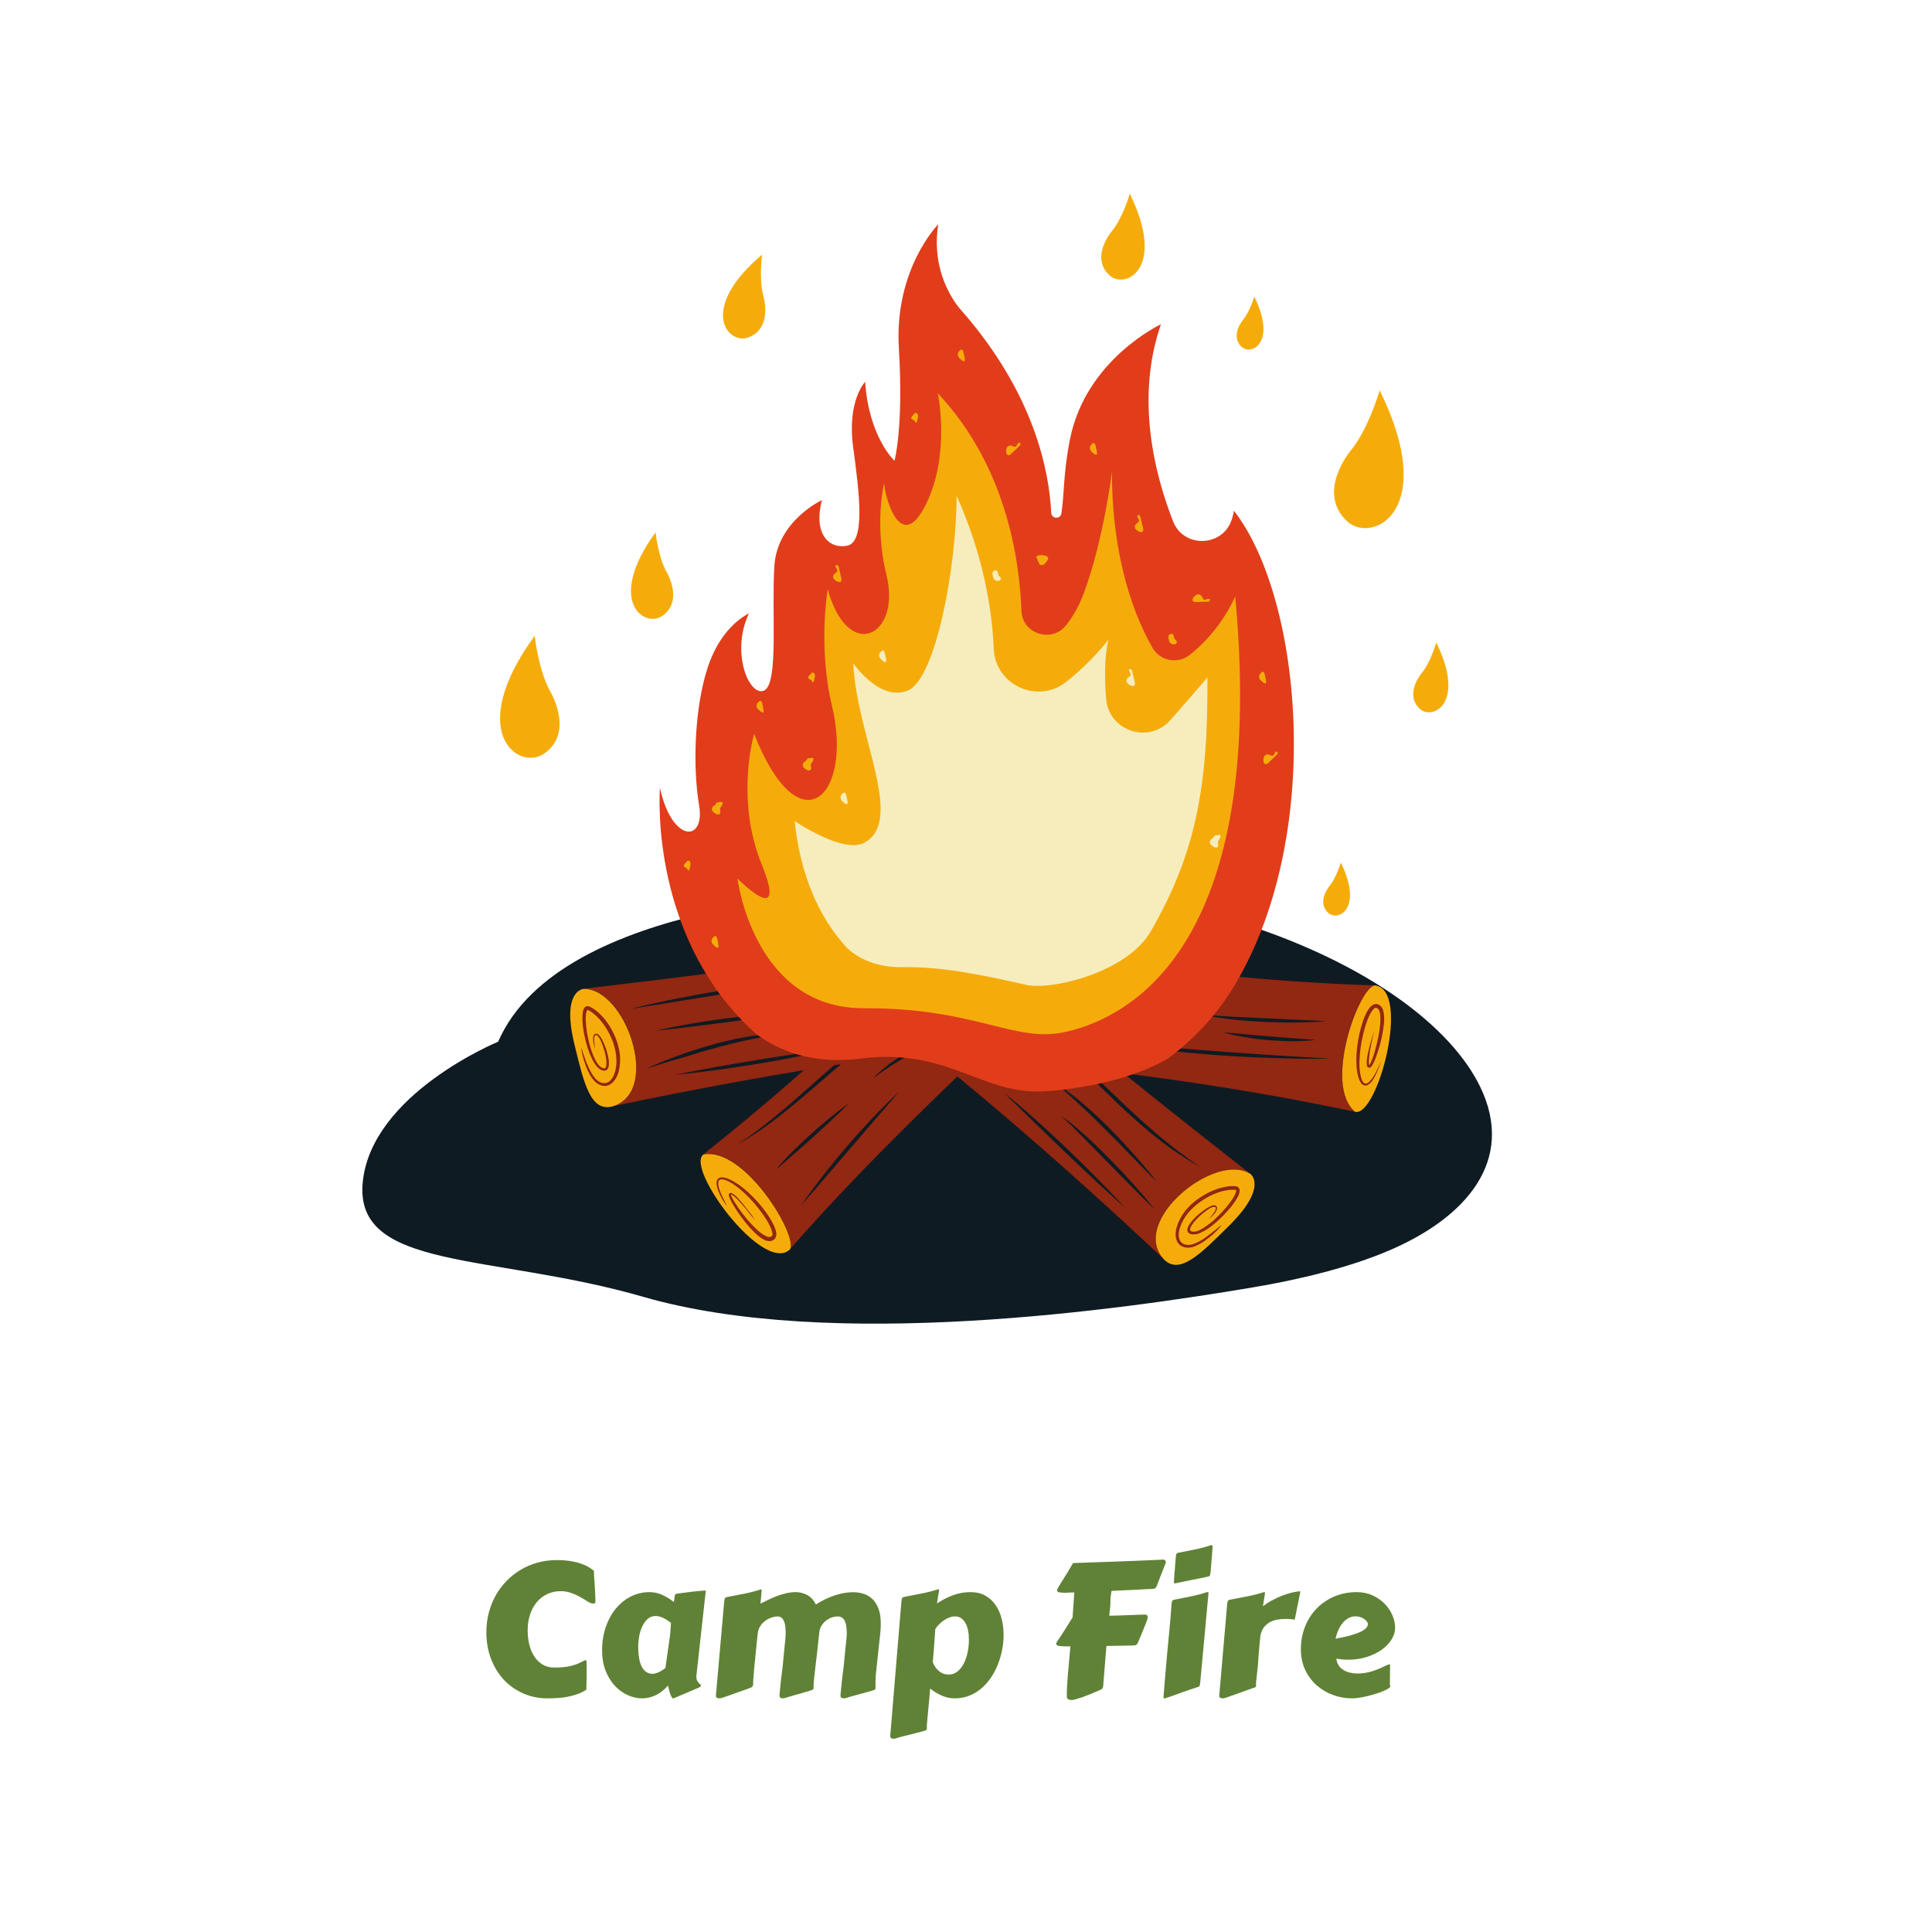 <svg xmlns="http://www.w3.org/2000/svg" xmlns:xlink="http://www.w3.org/1999/xlink" width="1024" viewBox="0 0 768 768" height="1024" preserveAspectRatio="xMidYMid meet"><defs><g></g><clipPath id="e3a0cde03a"><path d="M 437 76.801 L 456 76.801 L 456 112 L 437 112 Z M 437 76.801 " clip-rule="nonzero"></path></clipPath></defs><rect x="-76.8" width="921.6" fill="#ffffff" y="-76.8" height="921.6" fill-opacity="1"></rect><rect x="-76.8" width="921.6" fill="#ffffff" y="-76.8" height="921.6" fill-opacity="1"></rect><path fill="#0f1b22" d="M 343.508 354.977 C 343.508 354.977 222.828 356.828 198.02 414.105 C 198.02 414.105 147.613 434.77 144.191 469.977 C 140.766 505.184 195.492 498.109 255.719 515.516 C 330.598 537.133 445.438 520.625 498.031 511.754 C 516.16 508.719 536.48 503.891 552.699 496.871 C 582.336 484.07 602.766 461.551 588.344 431.902 C 564.879 383.949 460.762 339.027 343.508 354.977 Z M 343.508 354.977 " fill-opacity="1" fill-rule="nonzero"></path><path fill="#f5ac0b" d="M 536.984 179.051 C 536.984 179.051 523.008 195.559 535.469 207.184 C 545.461 216.449 572.121 203.141 548.434 155.129 C 548.434 155.129 544.113 170.348 536.984 179.051 Z M 536.984 179.051 " fill-opacity="1" fill-rule="nonzero"></path><g clip-path="url(#e3a0cde03a)"><path fill="#f5ac0b" d="M 441.957 91.902 C 441.957 91.902 433.199 102.18 441.004 109.422 C 447.234 115.207 463.848 106.895 449.086 76.965 C 449.141 76.965 446.449 86.457 441.957 91.902 Z M 441.957 91.902 " fill-opacity="1" fill-rule="nonzero"></path></g><path fill="#f5ac0b" d="M 565.16 267.547 C 565.16 267.547 558.09 275.914 564.375 281.754 C 569.426 286.469 582.898 279.73 570.941 255.418 C 570.941 255.418 568.754 263.168 565.16 267.547 Z M 565.16 267.547 " fill-opacity="1" fill-rule="nonzero"></path><path fill="#f5ac0b" d="M 528.566 352.113 C 528.566 352.113 523.176 358.457 528.004 362.895 C 531.82 366.43 542.09 361.32 533 342.902 C 532.941 342.902 531.316 348.742 528.566 352.113 Z M 528.566 352.113 " fill-opacity="1" fill-rule="nonzero"></path><path fill="#f5ac0b" d="M 494.156 127.109 C 494.156 127.109 488.77 133.457 493.598 137.891 C 497.414 141.43 507.684 136.32 498.59 117.902 C 498.59 117.902 496.906 123.742 494.156 127.109 Z M 494.156 127.109 " fill-opacity="1" fill-rule="nonzero"></path><path fill="#f5ac0b" d="M 265.094 227.566 C 265.094 227.566 271.941 239.191 263.016 244.973 C 255.887 249.633 240.902 238.684 260.602 211.621 C 260.602 211.676 261.613 221.504 265.094 227.566 Z M 265.094 227.566 " fill-opacity="1" fill-rule="nonzero"></path><path fill="#f5ac0b" d="M 218.898 275.184 C 218.898 275.184 228.555 291.582 215.98 299.777 C 205.934 306.348 184.773 290.906 212.559 252.723 C 212.559 252.777 214.016 266.594 218.898 275.184 Z M 218.898 275.184 " fill-opacity="1" fill-rule="nonzero"></path><path fill="#f5ac0b" d="M 303.484 117.734 C 303.484 117.734 307.359 130.594 297.312 134.188 C 289.285 137.051 277.328 122.898 302.926 101.223 C 302.98 101.223 301.578 110.996 303.484 117.734 Z M 303.484 117.734 " fill-opacity="1" fill-rule="nonzero"></path><path fill="#922712" d="M 425.848 321.059 C 414.23 337.062 449.59 361.938 462.895 352.168 C 404.238 404.613 350.41 454.758 313.98 496.648 C 317.461 491.371 296.02 455.824 279.633 458.855 C 330.148 418.766 378.531 371.766 425.848 321.059 Z M 425.848 321.059 " fill-opacity="1" fill-rule="nonzero"></path><path fill="#f5ac0b" d="M 279.633 458.914 C 296.02 455.883 317.461 491.426 313.98 496.703 C 303.375 506.586 272.223 464.246 279.633 458.914 Z M 279.633 458.914 " fill-opacity="1" fill-rule="nonzero"></path><path fill="#f5ac0b" d="M 425.848 321.059 C 431.742 313.312 440.945 321.734 453.184 332.348 C 469.684 346.664 462.895 352.168 462.895 352.168 C 449.59 361.938 414.285 337.062 425.848 321.059 Z M 425.848 321.059 " fill-opacity="1" fill-rule="nonzero"></path><path fill="#922712" d="M 300.008 484.855 C 298.77 483.508 297.703 482.047 296.582 480.645 C 295.402 479.242 294.227 477.895 292.988 476.602 C 292.371 475.984 291.699 475.367 290.969 474.973 C 290.801 474.859 290.633 474.805 290.52 474.805 C 290.52 474.805 290.465 474.805 290.52 474.805 C 290.578 474.805 290.578 474.75 290.578 474.75 C 290.578 474.75 290.578 474.805 290.578 474.859 C 290.633 475.199 290.801 475.648 290.969 475.984 C 291.754 477.555 292.766 479.07 293.777 480.531 C 295.852 483.453 298.152 486.258 300.793 488.676 C 301.41 489.293 302.082 489.852 302.812 490.359 C 303.484 490.863 304.273 491.312 305 491.594 C 305.395 491.707 305.676 491.762 306.012 491.707 C 306.348 491.648 306.688 491.539 306.797 491.426 C 306.965 491.258 307.023 491.031 307.078 490.695 C 307.078 490.359 307.023 489.965 306.91 489.574 C 306.461 488 305.617 486.371 304.723 484.91 C 303.766 483.395 302.758 481.938 301.633 480.531 C 299.445 477.668 296.977 475.086 294.227 472.781 C 292.879 471.66 291.418 470.594 289.848 469.75 C 289.062 469.359 288.273 469.02 287.434 468.852 C 287.039 468.797 286.59 468.797 286.312 468.91 C 285.973 469.02 285.75 469.246 285.637 469.582 C 285.414 470.312 285.523 471.211 285.75 472.055 C 285.973 472.895 286.254 473.738 286.648 474.578 C 287.379 476.207 288.219 477.781 289.004 479.465 C 287.883 478.062 286.93 476.488 286.141 474.805 C 285.75 473.961 285.414 473.121 285.133 472.223 C 284.906 471.324 284.684 470.367 284.965 469.359 C 285.133 468.852 285.523 468.348 286.086 468.18 C 286.648 467.953 287.152 468.012 287.656 468.066 C 288.668 468.234 289.512 468.57 290.352 468.965 C 292.035 469.809 293.605 470.816 295.012 471.941 C 297.93 474.188 300.512 476.883 302.812 479.691 C 303.934 481.148 305.059 482.609 306.012 484.184 C 306.965 485.754 307.922 487.383 308.426 489.293 C 308.539 489.797 308.648 490.301 308.594 490.863 C 308.594 491.426 308.371 492.098 307.863 492.605 C 307.359 493.109 306.742 493.277 306.18 493.336 C 305.898 493.391 305.617 493.391 305.34 493.336 C 305.059 493.277 304.777 493.223 304.551 493.168 C 303.543 492.828 302.758 492.27 301.969 491.707 C 301.242 491.145 300.512 490.527 299.836 489.852 C 297.199 487.215 294.953 484.352 292.934 481.316 C 291.922 479.801 290.969 478.23 290.184 476.547 C 290.016 476.098 289.789 475.703 289.734 475.141 C 289.734 475.027 289.68 474.859 289.789 474.578 C 289.848 474.469 289.961 474.301 290.129 474.301 C 290.297 474.242 290.352 474.242 290.465 474.242 C 290.855 474.242 291.082 474.41 291.305 474.523 C 292.148 475.027 292.766 475.703 293.438 476.375 C 294.676 477.723 295.797 479.129 296.918 480.59 C 297.984 481.879 299.109 483.285 300.008 484.855 Z M 300.008 484.855 " fill-opacity="1" fill-rule="nonzero"></path><path fill="#922712" d="M 450.152 332.797 C 448.469 331.336 446.727 329.988 444.875 328.754 C 443.023 327.516 441.059 326.449 438.98 325.832 C 437.973 325.551 436.848 325.328 435.895 325.496 C 434.887 325.664 433.93 326.168 433.426 326.957 C 432.863 327.742 432.75 328.754 432.809 329.82 C 432.863 330.832 433.145 331.898 433.539 332.852 C 434.324 334.816 435.559 336.613 437.02 338.188 C 438.477 339.758 440.219 341.105 442.012 342.23 C 445.66 344.477 449.871 346.16 454.137 346.328 C 454.641 346.383 455.203 346.328 455.707 346.273 L 456.496 346.16 C 456.664 346.105 456.719 346.047 456.719 346.047 C 456.719 346.047 456.773 345.934 456.719 345.766 C 456.719 345.598 456.605 345.375 456.551 345.148 C 456.383 344.699 456.156 344.25 455.879 343.801 C 454.754 342.004 453.238 340.375 451.723 338.859 C 450.207 337.289 448.523 335.828 446.785 334.535 C 445.043 333.246 443.191 332.008 441.227 331.168 C 440.273 330.773 439.207 330.492 438.309 330.719 C 437.859 330.832 437.523 331 437.465 331.281 C 437.41 331.559 437.523 332.066 437.746 332.516 C 438.254 333.414 438.98 334.254 439.711 334.984 C 440.496 335.773 441.285 336.445 442.18 337.121 C 443.023 337.793 443.922 338.41 444.875 338.973 C 445.324 339.254 445.828 339.535 446.336 339.703 C 446.84 339.871 447.402 340.094 447.793 340.039 C 448.02 339.984 448.188 339.816 448.301 339.645 C 448.355 339.422 448.355 339.195 448.242 338.973 C 448.074 338.469 447.738 338.02 447.402 337.57 C 446.727 336.727 445.941 335.941 445.102 335.211 C 446 335.883 446.84 336.613 447.57 337.457 C 447.965 337.906 448.301 338.297 448.523 338.859 C 448.637 339.141 448.691 339.477 448.582 339.758 C 448.469 340.094 448.188 340.32 447.906 340.434 C 447.57 340.543 447.234 340.488 446.953 340.434 C 446.672 340.375 446.391 340.266 446.109 340.207 C 445.551 339.984 445.043 339.758 444.539 339.477 C 443.527 338.973 442.574 338.355 441.676 337.68 C 440.777 337.008 439.879 336.332 439.039 335.547 C 438.195 334.762 437.41 333.977 436.793 332.906 C 436.512 332.402 436.176 331.785 436.344 331 C 436.457 330.605 436.68 330.211 437.02 330.043 C 437.188 329.934 437.355 329.82 437.465 329.762 C 437.637 329.707 437.805 329.652 437.914 329.594 C 438.531 329.426 439.207 329.426 439.824 329.539 C 440.441 329.652 441.004 329.82 441.562 329.988 C 443.754 330.832 445.66 332.066 447.516 333.355 C 449.309 334.703 451.051 336.164 452.68 337.738 C 454.305 339.309 455.82 340.992 457.055 342.961 C 457.395 343.465 457.672 343.969 457.898 344.531 C 458.012 344.812 458.121 345.148 458.18 345.484 C 458.234 345.824 458.234 346.328 457.898 346.777 C 457.562 347.227 457.055 347.453 456.719 347.508 L 455.82 347.621 C 455.203 347.676 454.641 347.676 454.082 347.676 C 449.422 347.453 445.043 345.711 441.227 343.297 C 439.32 342.062 437.523 340.602 436.008 338.918 C 434.492 337.23 433.258 335.266 432.414 333.078 C 432.023 332.008 431.742 330.887 431.684 329.707 C 431.629 328.527 431.855 327.238 432.582 326.227 C 433.371 325.215 434.547 324.652 435.727 324.484 C 436.961 324.316 438.141 324.598 439.207 324.934 C 441.395 325.719 443.305 326.898 445.102 328.246 C 446.895 329.762 448.582 331.223 450.152 332.797 Z M 450.152 332.797 " fill-opacity="1" fill-rule="nonzero"></path><path fill="#0f1b22" d="M 443.078 356.266 C 438.703 361.266 434.266 366.207 429.664 370.98 C 425.117 375.809 420.402 380.523 415.688 385.188 C 410.918 389.789 406.09 394.395 401.152 398.832 C 396.211 403.266 391.16 407.648 385.996 411.801 L 400.309 397.988 C 405.082 393.383 409.852 388.781 414.566 384.117 L 428.766 370.191 C 433.539 365.477 438.309 360.871 443.078 356.266 Z M 443.078 356.266 " fill-opacity="1" fill-rule="nonzero"></path><path fill="#0f1b22" d="M 388.129 399.617 C 385.715 403.098 382.684 406.129 379.262 408.715 C 375.895 411.352 372.188 413.488 368.484 415.562 C 364.781 417.586 361.02 419.551 357.426 421.684 C 353.777 423.816 350.297 426.121 346.988 428.758 C 349.906 425.672 353.215 422.977 356.809 420.672 C 360.344 418.316 364.105 416.293 367.754 414.215 C 371.457 412.195 375.105 410.117 378.586 407.758 C 382.012 405.402 385.266 402.707 388.129 399.617 Z M 388.129 399.617 " fill-opacity="1" fill-rule="nonzero"></path><path fill="#0f1b22" d="M 318.418 479.242 C 321.223 475.141 324.199 471.098 327.285 467.168 C 330.371 463.238 333.516 459.363 336.77 455.602 C 338.398 453.691 340.027 451.84 341.711 449.984 C 343.395 448.133 345.078 446.277 346.816 444.48 C 350.242 440.832 353.777 437.352 357.426 433.926 C 354.227 437.742 350.914 441.508 347.66 445.27 L 337.949 456.555 L 328.238 467.898 C 324.984 471.715 321.672 475.477 318.418 479.242 Z M 318.418 479.242 " fill-opacity="1" fill-rule="nonzero"></path><path fill="#0f1b22" d="M 293.047 454.926 C 300.117 450.434 306.629 445.156 312.973 439.766 C 319.316 434.32 325.488 428.703 331.832 423.199 C 338.176 417.754 344.629 412.363 351.422 407.422 C 358.211 402.426 365.227 397.875 372.582 393.777 C 365.566 398.383 358.773 403.211 352.148 408.32 C 345.527 413.43 339.129 418.82 332.84 424.27 C 326.5 429.715 320.27 435.273 313.758 440.551 C 307.246 445.887 300.457 450.883 293.047 454.926 Z M 293.047 454.926 " fill-opacity="1" fill-rule="nonzero"></path><path fill="#0f1b22" d="M 424.051 340.488 C 421.133 344.082 418.102 347.621 414.957 351.047 C 411.871 354.527 408.672 357.895 405.473 361.207 C 402.273 364.523 399.02 367.836 395.652 371.09 C 392.34 374.348 388.914 377.492 385.324 380.469 C 388.465 377.043 391.609 373.676 394.809 370.305 C 397.953 366.938 401.152 363.566 404.352 360.199 C 407.551 356.887 410.805 353.516 414.062 350.258 C 417.371 346.891 420.684 343.688 424.051 340.488 Z M 424.051 340.488 " fill-opacity="1" fill-rule="nonzero"></path><path fill="#0f1b22" d="M 425.625 351.324 C 421.809 355.539 417.879 359.637 413.891 363.625 C 409.906 367.668 405.809 371.598 401.711 375.527 C 397.559 379.402 393.406 383.277 389.141 386.984 C 384.875 390.746 380.496 394.34 375.895 397.707 C 380.102 393.891 384.199 389.957 388.297 386.086 L 400.645 374.406 L 413.051 362.781 C 417.203 358.906 421.359 355.09 425.625 351.324 Z M 425.625 351.324 " fill-opacity="1" fill-rule="nonzero"></path><path fill="#0f1b22" d="M 412.152 342.117 C 408.73 346.441 405.191 350.652 401.602 354.809 C 398.008 358.961 394.305 363.062 390.656 367.16 C 386.949 371.203 383.191 375.246 379.316 379.176 C 375.5 383.109 371.57 386.984 367.418 390.633 L 370.168 387.602 L 372.918 384.512 L 378.418 378.391 C 382.066 374.293 385.773 370.25 389.477 366.148 C 393.18 362.105 396.941 358.062 400.703 354.078 C 404.461 349.977 408.281 346.047 412.152 342.117 Z M 412.152 342.117 " fill-opacity="1" fill-rule="nonzero"></path><path fill="#0f1b22" d="M 308.648 464.809 C 309.605 463.461 310.727 462.281 311.793 461.102 C 312.914 459.926 314.039 458.746 315.16 457.621 C 317.461 455.32 319.82 453.129 322.234 450.941 C 324.648 448.75 327.117 446.617 329.586 444.594 C 332.113 442.516 334.637 440.551 337.332 438.641 C 335.086 441 332.73 443.246 330.371 445.438 C 328.016 447.684 325.602 449.816 323.242 452.008 C 320.832 454.141 318.418 456.332 315.945 458.465 L 312.242 461.664 C 311.121 462.676 309.828 463.688 308.648 464.809 Z M 308.648 464.809 " fill-opacity="1" fill-rule="nonzero"></path><path fill="#922712" d="M 462.219 500.129 C 449.59 484.91 483.156 457.789 497.074 466.664 C 435.055 418.148 378.027 371.598 338.902 332.18 C 342.719 337.176 323.691 374.125 307.133 372.102 C 360.176 408.824 411.648 452.625 462.219 500.129 Z M 462.219 500.129 " fill-opacity="1" fill-rule="nonzero"></path><path fill="#f5ac0b" d="M 307.133 372.102 C 323.691 374.066 342.719 337.176 338.902 332.18 C 327.68 322.969 299.391 367.273 307.133 372.102 Z M 307.133 372.102 " fill-opacity="1" fill-rule="nonzero"></path><path fill="#f5ac0b" d="M 462.219 500.129 C 468.617 507.484 477.262 498.445 488.711 487.102 C 504.203 471.715 497.074 466.664 497.074 466.664 C 483.156 457.789 449.59 484.91 462.219 500.129 Z M 462.219 500.129 " fill-opacity="1" fill-rule="nonzero"></path><path fill="#922712" d="M 325.715 344.867 C 324.816 346.441 323.918 348.012 322.906 349.527 C 321.898 351.047 320.887 352.562 319.762 354.02 C 319.203 354.75 318.586 355.426 317.742 356.043 C 317.52 356.156 317.293 356.324 316.902 356.379 C 316.789 356.379 316.734 356.438 316.562 356.324 C 316.395 356.266 316.227 356.156 316.172 355.988 C 316.059 355.762 316.059 355.539 316.059 355.426 C 316.117 354.863 316.227 354.414 316.395 353.965 C 317.07 352.223 317.91 350.598 318.809 349.023 C 320.66 345.879 322.684 342.848 325.152 340.039 C 325.77 339.367 326.441 338.691 327.172 338.074 C 327.902 337.457 328.688 336.84 329.641 336.445 C 329.867 336.332 330.148 336.277 330.43 336.223 C 330.707 336.164 331.047 336.164 331.27 336.164 C 331.832 336.164 332.449 336.332 333.012 336.781 C 333.57 337.23 333.797 337.906 333.852 338.469 C 333.91 339.027 333.852 339.535 333.797 340.039 C 333.402 342.004 332.562 343.633 331.719 345.262 C 330.82 346.891 329.867 348.461 328.801 349.922 C 326.668 352.898 324.309 355.762 321.559 358.176 C 320.156 359.41 318.695 360.535 317.07 361.488 C 316.227 361.938 315.387 362.332 314.43 362.555 C 313.926 362.613 313.422 362.668 312.859 362.5 C 312.297 362.332 311.848 361.883 311.68 361.379 C 311.344 360.367 311.512 359.41 311.68 358.512 C 311.906 357.613 312.188 356.773 312.523 355.93 C 313.195 354.246 314.094 352.617 314.992 351.102 C 314.207 352.73 313.477 354.414 312.914 356.098 C 312.637 356.941 312.355 357.785 312.242 358.684 C 312.074 359.523 312.02 360.48 312.355 361.152 C 312.523 361.488 312.746 361.715 313.086 361.828 C 313.422 361.938 313.812 361.883 314.207 361.77 C 314.992 361.547 315.777 361.152 316.562 360.703 C 318.078 359.75 319.426 358.625 320.719 357.391 C 323.301 354.918 325.602 352.168 327.566 349.191 C 328.574 347.73 329.531 346.215 330.316 344.645 C 331.156 343.07 331.887 341.441 332.223 339.816 C 332.281 339.422 332.336 339.027 332.281 338.691 C 332.223 338.355 332.113 338.129 331.945 337.961 C 331.773 337.793 331.496 337.738 331.102 337.738 C 330.766 337.68 330.484 337.793 330.09 337.906 C 329.363 338.188 328.688 338.691 328.016 339.254 C 327.34 339.816 326.723 340.434 326.105 341.105 C 323.691 343.688 321.617 346.664 319.707 349.699 C 318.754 351.215 317.855 352.785 317.184 354.414 C 317.012 354.809 316.844 355.258 316.844 355.539 C 316.844 355.594 316.844 355.648 316.844 355.648 C 316.844 355.648 316.789 355.594 316.734 355.539 C 316.676 355.539 316.734 355.539 316.734 355.539 C 316.789 355.539 317.012 355.48 317.125 355.367 C 317.801 354.918 318.418 354.246 319.035 353.629 C 321.559 350.82 323.637 347.844 325.715 344.867 Z M 325.715 344.867 " fill-opacity="1" fill-rule="nonzero"></path><path fill="#922712" d="M 485.684 486.82 C 484.391 488.676 482.762 490.246 481.023 491.648 C 479.281 493.055 477.43 494.402 475.297 495.301 C 474.23 495.75 473.051 496.031 471.816 495.973 C 470.582 495.863 469.348 495.414 468.508 494.402 C 467.664 493.391 467.383 492.156 467.328 490.977 C 467.328 489.797 467.496 488.617 467.832 487.551 C 468.508 485.359 469.629 483.34 471.031 481.488 C 472.434 479.691 474.121 478.117 475.973 476.77 C 479.676 474.129 483.887 472.109 488.543 471.547 C 489.105 471.492 489.723 471.492 490.285 471.492 L 491.184 471.547 C 491.574 471.605 492.082 471.773 492.418 472.164 C 492.754 472.613 492.809 473.062 492.754 473.457 C 492.754 473.852 492.641 474.129 492.586 474.469 C 492.418 475.086 492.137 475.59 491.855 476.098 C 490.734 478.117 489.332 479.859 487.816 481.543 C 486.301 483.227 484.672 484.801 482.988 486.258 C 481.246 487.719 479.453 489.066 477.32 490.023 C 476.758 490.246 476.254 490.473 475.633 490.582 C 475.074 490.695 474.398 490.75 473.781 490.641 C 473.613 490.641 473.445 490.582 473.277 490.527 C 473.109 490.473 472.941 490.414 472.773 490.301 C 472.434 490.133 472.156 489.742 472.043 489.402 C 471.875 488.617 472.098 488 472.379 487.438 C 472.941 486.371 473.672 485.473 474.398 484.688 C 475.188 483.844 475.973 483.113 476.871 482.387 C 477.711 481.656 478.664 480.98 479.621 480.363 C 480.125 480.082 480.574 479.801 481.137 479.52 C 481.414 479.41 481.695 479.297 481.977 479.184 C 482.258 479.129 482.594 479.016 482.93 479.129 C 483.27 479.242 483.605 479.465 483.719 479.801 C 483.887 480.141 483.773 480.477 483.719 480.812 C 483.551 481.375 483.211 481.879 482.875 482.328 C 482.145 483.227 481.359 483.957 480.461 484.688 C 481.191 483.844 481.922 483.004 482.539 482.105 C 482.82 481.656 483.102 481.207 483.27 480.699 C 483.324 480.477 483.324 480.25 483.27 480.082 C 483.211 479.914 482.988 479.801 482.82 479.746 C 482.652 479.691 482.371 479.746 482.145 479.801 C 481.922 479.859 481.641 479.969 481.414 480.082 C 480.91 480.309 480.461 480.59 480.012 480.926 C 479.113 481.543 478.273 482.215 477.43 482.945 C 476.59 483.676 475.805 484.461 475.129 485.25 C 474.398 486.035 473.727 486.934 473.332 487.832 C 473.109 488.281 472.996 488.785 473.109 489.066 C 473.223 489.348 473.559 489.516 474.008 489.574 C 474.906 489.742 475.973 489.402 476.926 488.953 C 478.836 488 480.574 486.652 482.258 485.25 C 483.887 483.789 485.457 482.215 486.859 480.59 C 488.266 478.961 489.668 477.219 490.676 475.367 C 490.902 474.918 491.125 474.41 491.293 473.961 C 491.352 473.738 491.406 473.512 491.406 473.344 C 491.406 473.176 491.352 473.062 491.352 473.062 C 491.352 473.062 491.293 473.008 491.125 473.008 L 490.34 472.953 C 489.836 472.953 489.273 472.953 488.77 473.008 C 484.504 473.457 480.406 475.367 476.926 477.895 C 475.188 479.129 473.559 480.645 472.211 482.273 C 470.863 483.957 469.797 485.809 469.125 487.832 C 468.785 488.844 468.562 489.852 468.562 490.863 C 468.562 491.875 468.785 492.887 469.406 493.617 C 469.965 494.344 470.977 494.793 471.93 494.852 C 472.941 494.965 473.949 494.684 474.961 494.289 C 476.98 493.504 478.836 492.27 480.52 490.922 C 482.312 489.684 483.941 488.168 485.684 486.82 Z M 485.684 486.82 " fill-opacity="1" fill-rule="nonzero"></path><path fill="#0f1b22" d="M 477.039 463.855 C 471.199 460.598 465.645 456.891 460.367 452.738 C 455.09 448.637 450.152 444.145 445.27 439.598 C 440.441 434.992 435.727 430.332 431.012 425.672 C 426.242 421.066 421.414 416.461 416.363 412.195 C 421.809 416.012 426.914 420.336 431.855 424.828 C 436.793 429.32 441.508 433.98 446.336 438.531 C 451.164 443.133 456.047 447.57 461.098 451.84 C 466.262 456.105 471.539 460.148 477.039 463.855 Z M 477.039 463.855 " fill-opacity="1" fill-rule="nonzero"></path><path fill="#0f1b22" d="M 419.336 424.211 C 416.082 421.125 412.883 418.035 409.684 414.891 C 406.484 411.801 403.227 408.715 400.027 405.625 C 396.773 402.535 393.516 399.504 390.262 396.473 L 380.328 387.375 C 383.977 389.957 387.512 392.711 390.992 395.629 C 394.414 398.492 397.785 401.527 401.039 404.559 C 404.293 407.648 407.438 410.793 410.523 414.105 C 413.555 417.305 416.531 420.73 419.336 424.211 Z M 419.336 424.211 " fill-opacity="1" fill-rule="nonzero"></path><path fill="#0f1b22" d="M 341.711 356.098 C 344.684 358.852 347.547 361.602 350.41 364.41 L 358.996 372.777 L 367.586 381.145 L 376.285 389.398 C 372.973 387.152 369.832 384.625 366.742 381.984 C 363.711 379.402 360.738 376.652 357.875 373.844 C 355.012 371.035 352.207 368.172 349.512 365.195 C 346.875 362.277 344.18 359.242 341.711 356.098 Z M 341.711 356.098 " fill-opacity="1" fill-rule="nonzero"></path><path fill="#0f1b22" d="M 329.195 364.633 C 335.254 370.418 341.375 376.09 347.434 381.816 C 353.555 387.488 359.672 393.215 365.848 398.773 C 367.359 400.18 368.934 401.582 370.504 402.984 C 372.074 404.391 373.59 405.793 375.164 407.141 L 379.879 411.297 L 384.648 415.34 C 386.219 416.742 387.848 418.035 389.477 419.383 C 391.105 420.73 392.676 422.078 394.359 423.312 C 395.988 424.605 397.613 425.953 399.297 427.188 C 400.984 428.422 402.668 429.715 404.293 430.949 C 397.223 426.457 390.488 421.461 383.918 416.238 C 377.352 411.016 371.066 405.512 364.836 399.898 C 358.605 394.281 352.543 388.5 346.594 382.66 C 340.645 376.82 334.805 370.812 329.195 364.633 Z M 329.195 364.633 " fill-opacity="1" fill-rule="nonzero"></path><path fill="#0f1b22" d="M 459.133 480.867 C 455.934 477.836 452.848 474.75 449.758 471.605 L 440.496 462.227 L 431.293 452.848 C 428.207 449.762 425.117 446.617 421.918 443.582 C 425.512 446.168 428.879 449.031 432.133 452.008 C 435.391 454.984 438.531 458.07 441.621 461.215 C 444.707 464.359 447.684 467.562 450.656 470.875 C 453.52 474.074 456.383 477.445 459.133 480.867 Z M 459.133 480.867 " fill-opacity="1" fill-rule="nonzero"></path><path fill="#0f1b22" d="M 459.918 469.918 L 449.984 459.754 C 446.672 456.387 443.418 452.961 440.047 449.648 C 438.363 447.965 436.68 446.336 434.996 444.652 L 432.473 442.18 L 429.891 439.766 C 426.41 436.566 422.93 433.363 419.281 430.332 C 423.32 432.859 427.082 435.777 430.676 438.867 C 434.324 441.957 437.746 445.211 441.113 448.582 C 444.484 451.949 447.684 455.434 450.824 458.969 C 454.023 462.508 457.055 466.156 459.918 469.918 Z M 459.918 469.918 " fill-opacity="1" fill-rule="nonzero"></path><path fill="#0f1b22" d="M 447.121 479.969 C 442.969 476.32 438.926 472.613 434.887 468.852 C 430.844 465.09 426.859 461.328 422.875 457.508 C 418.887 453.691 414.957 449.871 411.031 446.055 L 405.137 440.27 L 402.16 437.406 L 399.188 434.543 C 403.566 437.914 407.719 441.508 411.816 445.211 C 415.914 448.863 419.953 452.68 423.941 456.441 C 427.926 460.262 431.855 464.137 435.727 468.012 C 439.602 471.941 443.418 475.926 447.121 479.969 Z M 447.121 479.969 " fill-opacity="1" fill-rule="nonzero"></path><path fill="#0f1b22" d="M 339.016 364.129 L 345.75 370.305 C 347.996 372.328 350.242 374.406 352.488 376.426 C 354.73 378.449 357.035 380.469 359.277 382.492 C 361.523 384.512 363.824 386.535 366.07 388.609 C 363.434 387.039 360.906 385.297 358.492 383.391 C 357.258 382.492 356.078 381.48 354.902 380.523 C 353.723 379.516 352.598 378.559 351.422 377.492 C 349.176 375.414 346.93 373.336 344.852 371.09 C 342.777 368.902 340.758 366.598 339.016 364.129 Z M 339.016 364.129 " fill-opacity="1" fill-rule="nonzero"></path><path fill="#922712" d="M 243.988 439.652 C 262.793 433.25 248.535 392.711 231.977 393.047 C 310.504 383.84 383.695 373.73 437.859 360.422 C 431.91 362.727 428.656 403.996 443.809 410.902 C 379.148 414.777 312.188 425.391 243.988 439.652 Z M 243.988 439.652 " fill-opacity="1" fill-rule="nonzero"></path><path fill="#f5ac0b" d="M 443.754 410.961 C 428.598 404.055 431.855 362.781 437.805 360.48 C 452.23 358.457 452.957 410.848 443.754 410.961 Z M 443.754 410.961 " fill-opacity="1" fill-rule="nonzero"></path><path fill="#f5ac0b" d="M 243.988 439.652 C 234.672 442.629 232.09 430.445 228.273 414.836 C 223.164 393.723 231.922 393.102 231.922 393.102 C 248.48 392.711 262.793 433.25 243.988 439.652 Z M 243.988 439.652 " fill-opacity="1" fill-rule="nonzero"></path><path fill="#922712" d="M 442.352 378.109 C 442.574 381.703 442.742 385.355 443.359 388.836 C 443.527 389.68 443.695 390.633 444.035 391.305 C 444.09 391.477 444.258 391.645 444.316 391.645 C 444.316 391.645 444.371 391.699 444.316 391.645 C 444.258 391.645 444.203 391.645 444.145 391.645 C 444.09 391.645 444.145 391.645 444.203 391.586 C 444.371 391.305 444.426 390.855 444.539 390.406 C 444.82 388.668 444.875 386.871 444.875 385.074 C 444.875 381.48 444.652 377.887 443.977 374.406 C 443.809 373.562 443.586 372.664 443.359 371.879 C 443.078 371.09 442.742 370.25 442.293 369.633 C 442.07 369.293 441.844 369.125 441.508 368.957 C 441.172 368.789 440.891 368.676 440.668 368.734 C 440.441 368.789 440.219 368.902 440.047 369.184 C 439.824 369.465 439.656 369.801 439.488 370.191 C 438.926 371.711 438.703 373.508 438.59 375.305 C 438.477 377.043 438.477 378.84 438.531 380.637 C 438.645 384.176 439.152 387.77 440.047 391.195 C 440.496 392.934 441.059 394.621 441.844 396.191 C 442.238 396.977 442.688 397.707 443.305 398.324 C 443.586 398.605 443.922 398.832 444.258 398.941 C 444.594 399.055 444.934 399 445.211 398.773 C 445.828 398.324 446.277 397.539 446.617 396.695 C 446.953 395.91 447.176 395.012 447.402 394.172 C 447.793 392.43 448.074 390.633 448.242 388.836 C 448.188 390.633 448.074 392.43 447.793 394.227 C 447.625 395.125 447.457 396.023 447.176 396.922 C 446.898 397.766 446.504 398.719 445.66 399.391 C 445.211 399.73 444.594 399.898 444.035 399.73 C 443.473 399.617 443.078 399.281 442.688 398.941 C 441.957 398.27 441.453 397.484 441.004 396.641 C 440.105 395.012 439.488 393.273 438.926 391.531 C 437.859 387.992 437.355 384.344 437.129 380.695 C 437.02 378.84 437.02 377.043 437.129 375.191 C 437.242 373.336 437.41 371.484 438.141 369.633 C 438.309 369.184 438.531 368.676 438.926 368.285 C 439.262 367.836 439.824 367.387 440.496 367.273 C 441.172 367.16 441.789 367.387 442.293 367.668 C 442.52 367.777 442.801 367.945 443.023 368.172 C 443.25 368.34 443.418 368.566 443.586 368.789 C 444.203 369.633 444.539 370.531 444.82 371.43 C 445.102 372.328 445.324 373.227 445.492 374.125 C 446.109 377.773 446.277 381.422 446.168 385.074 C 446.109 386.871 446 388.723 445.605 390.578 C 445.492 391.027 445.383 391.477 445.102 391.98 C 445.043 392.094 444.934 392.262 444.707 392.43 C 444.594 392.484 444.371 392.543 444.203 392.484 C 444.035 392.43 443.977 392.375 443.867 392.316 C 443.586 392.094 443.418 391.812 443.359 391.586 C 442.969 390.633 442.855 389.734 442.742 388.836 C 442.52 387.039 442.461 385.188 442.406 383.391 C 442.238 381.703 442.293 379.906 442.352 378.109 Z M 442.352 378.109 " fill-opacity="1" fill-rule="nonzero"></path><path fill="#922712" d="M 231.023 416.184 C 231.641 418.316 232.371 420.395 233.156 422.414 C 234 424.438 234.895 426.457 236.188 428.141 C 236.805 428.984 237.59 429.715 238.488 430.164 C 239.387 430.555 240.398 430.727 241.297 430.387 C 242.191 430.051 242.922 429.32 243.43 428.48 C 243.988 427.637 244.324 426.625 244.605 425.613 C 245.113 423.539 245.168 421.402 244.887 419.27 C 244.605 417.191 244.047 415.059 243.203 413.094 C 241.574 409.164 239.105 405.402 235.738 402.762 C 235.344 402.426 234.895 402.145 234.445 401.863 L 233.773 401.527 C 233.605 401.469 233.551 401.469 233.551 401.469 C 233.551 401.469 233.438 401.527 233.324 401.695 C 233.211 401.863 233.156 402.086 233.102 402.312 C 232.988 402.762 232.934 403.266 232.875 403.828 C 232.762 405.906 232.988 408.098 233.324 410.285 C 233.66 412.418 234.168 414.555 234.785 416.633 C 235.457 418.707 236.188 420.785 237.367 422.527 C 237.926 423.426 238.656 424.211 239.5 424.547 C 239.949 424.715 240.34 424.773 240.566 424.547 C 240.848 424.324 240.957 423.816 241.016 423.367 C 241.125 422.359 241.016 421.293 240.848 420.227 C 240.676 419.156 240.398 418.09 240.059 417.082 C 239.723 416.012 239.387 415.004 238.938 413.992 C 238.715 413.488 238.488 413.039 238.207 412.59 C 237.926 412.141 237.59 411.691 237.199 411.52 C 237.027 411.465 236.75 411.465 236.637 411.578 C 236.469 411.691 236.355 411.914 236.301 412.141 C 236.133 412.645 236.133 413.148 236.188 413.711 C 236.242 414.777 236.41 415.902 236.582 416.969 C 236.188 415.902 235.906 414.836 235.793 413.711 C 235.738 413.148 235.738 412.59 235.852 411.969 C 235.906 411.691 236.074 411.352 236.355 411.129 C 236.691 410.902 237.027 410.902 237.367 410.961 C 237.758 411.07 237.926 411.297 238.152 411.52 C 238.375 411.746 238.543 411.969 238.715 412.195 C 239.051 412.699 239.273 413.148 239.555 413.656 C 240.059 414.664 240.453 415.734 240.848 416.742 C 241.184 417.809 241.52 418.879 241.742 420 C 241.969 421.125 242.137 422.246 242.023 423.426 C 241.969 423.988 241.855 424.66 241.297 425.223 C 241.016 425.445 240.566 425.613 240.227 425.613 C 240.059 425.613 239.891 425.613 239.723 425.559 C 239.555 425.504 239.387 425.504 239.273 425.445 C 238.039 424.996 237.254 423.988 236.582 423.09 C 235.289 421.18 234.445 419.047 233.719 416.969 C 233.043 414.836 232.484 412.645 232.09 410.453 C 231.695 408.266 231.418 406.02 231.527 403.715 C 231.586 403.156 231.641 402.535 231.754 401.918 C 231.809 401.637 231.922 401.301 232.09 400.965 C 232.258 400.629 232.539 400.234 233.043 400.066 C 233.551 399.898 234.109 400.012 234.445 400.18 L 235.234 400.57 C 235.738 400.852 236.242 401.188 236.691 401.527 C 240.398 404.391 242.922 408.266 244.664 412.477 C 245.504 414.555 246.121 416.801 246.402 419.047 C 246.629 421.293 246.516 423.648 245.953 425.895 C 245.672 427.02 245.223 428.086 244.551 429.098 C 243.875 430.109 242.98 431.008 241.742 431.457 C 241.125 431.68 240.453 431.734 239.836 431.625 C 239.219 431.566 238.602 431.344 238.039 431.062 C 236.918 430.5 236.133 429.602 235.402 428.648 C 234.055 426.793 233.156 424.66 232.484 422.582 C 231.754 420.562 231.246 418.371 231.023 416.184 Z M 231.023 416.184 " fill-opacity="1" fill-rule="nonzero"></path><path fill="#0f1b22" d="M 250.5 401.078 C 256.953 399.504 263.523 398.043 270.031 396.754 C 276.602 395.461 283.168 394.281 289.734 393.215 C 296.301 392.148 302.926 391.195 309.547 390.406 C 316.172 389.566 322.793 388.949 329.473 388.5 L 309.715 391.586 C 303.148 392.598 296.527 393.664 289.961 394.73 L 270.203 397.934 C 263.633 399 257.066 400.066 250.5 401.078 Z M 250.5 401.078 " fill-opacity="1" fill-rule="nonzero"></path><path fill="#0f1b22" d="M 320.66 397.203 C 324.871 395.688 329.195 394.34 333.516 393.16 C 337.836 391.926 342.215 390.914 346.648 389.957 C 351.027 389.059 355.461 388.219 359.953 387.543 C 364.387 386.871 368.875 386.363 373.367 386.027 L 360.176 388.668 C 355.797 389.566 351.363 390.465 346.988 391.418 C 342.609 392.316 338.23 393.328 333.852 394.281 C 329.418 395.238 325.039 396.246 320.66 397.203 Z M 320.66 397.203 " fill-opacity="1" fill-rule="nonzero"></path><path fill="#0f1b22" d="M 422.762 379.402 C 419 380.805 415.129 381.984 411.254 383.109 C 407.383 384.23 403.453 385.188 399.523 386.141 C 395.594 387.039 391.664 387.824 387.68 388.5 C 383.695 389.117 379.711 389.68 375.668 389.848 L 387.457 387.32 L 399.188 384.68 L 410.918 381.984 C 414.902 381.031 418.832 380.188 422.762 379.402 Z M 422.762 379.402 " fill-opacity="1" fill-rule="nonzero"></path><path fill="#0f1b22" d="M 428.934 393.16 C 420.852 395.52 412.715 397.594 404.574 399.504 C 396.379 401.414 388.184 403.211 379.934 404.781 C 371.684 406.301 363.375 407.758 355.07 408.824 C 346.707 409.895 338.344 410.68 329.922 410.848 C 332 410.621 334.078 410.398 336.211 410.23 C 338.285 410.004 340.363 409.723 342.441 409.445 C 344.516 409.219 346.594 408.883 348.672 408.602 C 350.746 408.32 352.824 408.039 354.902 407.648 L 361.133 406.637 L 367.305 405.57 C 369.383 405.23 371.457 404.84 373.48 404.445 C 375.555 404.055 377.578 403.715 379.652 403.266 C 387.906 401.75 396.098 400.012 404.352 398.324 C 412.488 396.641 420.684 394.957 428.934 393.16 Z M 428.934 393.16 " fill-opacity="1" fill-rule="nonzero"></path><path fill="#0f1b22" d="M 256.785 424.887 C 261.223 422.809 265.824 420.953 270.426 419.324 C 275.086 417.641 279.742 416.184 284.516 414.891 C 289.285 413.656 294.113 412.531 298.996 411.801 C 303.879 411.07 308.82 410.68 313.758 411.07 C 312.523 411.184 311.289 411.238 310.055 411.352 C 308.82 411.465 307.641 411.633 306.406 411.801 C 305.172 411.914 303.992 412.137 302.758 412.363 C 301.578 412.586 300.344 412.758 299.164 413.035 L 295.57 413.766 L 291.98 414.609 C 290.801 414.891 289.621 415.172 288.445 415.508 C 287.266 415.789 286.086 416.125 284.906 416.461 C 280.191 417.699 275.477 419.102 270.82 420.562 C 266.105 421.852 261.445 423.312 256.785 424.887 Z M 256.785 424.887 " fill-opacity="1" fill-rule="nonzero"></path><path fill="#0f1b22" d="M 260.547 409.723 C 265.039 408.715 269.586 407.816 274.074 407.027 C 278.621 406.242 283.168 405.57 287.715 404.953 C 292.262 404.391 296.863 403.828 301.465 403.434 C 306.066 403.043 310.672 402.762 315.273 402.762 L 287.938 406.469 C 283.391 407.027 278.844 407.645 274.242 408.207 C 269.695 408.77 265.148 409.273 260.547 409.723 Z M 260.547 409.723 " fill-opacity="1" fill-rule="nonzero"></path><path fill="#0f1b22" d="M 268.461 427.242 C 279.07 425.055 289.68 423.199 300.344 421.461 C 305.676 420.617 311.008 419.719 316.34 418.934 L 332.336 416.461 C 327.117 417.867 321.84 419.047 316.562 420.113 C 311.289 421.18 305.957 422.078 300.625 422.977 C 295.293 423.816 289.961 424.66 284.625 425.391 C 279.184 426.062 273.852 426.738 268.461 427.242 Z M 268.461 427.242 " fill-opacity="1" fill-rule="nonzero"></path><path fill="#0f1b22" d="M 420.852 387.602 C 418.047 388.836 415.07 389.734 412.152 390.52 C 409.176 391.363 406.203 391.98 403.172 392.598 C 401.656 392.879 400.141 393.102 398.625 393.383 C 397.109 393.551 395.594 393.832 394.078 393.945 C 391.047 394.281 387.961 394.449 384.875 394.449 C 387.906 393.832 390.879 393.328 393.91 392.766 C 396.941 392.203 399.918 391.699 402.891 391.137 C 405.867 390.578 408.898 390.016 411.871 389.398 Z M 420.852 387.602 " fill-opacity="1" fill-rule="nonzero"></path><path fill="#922712" d="M 338.398 416.688 C 358.27 415.508 355.461 372.664 339.41 368.621 C 417.539 380.523 490.789 390.184 546.582 391.699 C 540.238 392.316 525.926 431.285 538.668 441.957 C 475.41 428.48 408 421.012 338.398 416.688 Z M 338.398 416.688 " fill-opacity="1" fill-rule="nonzero"></path><path fill="#f5ac0b" d="M 538.668 441.957 C 525.926 431.285 540.238 392.375 546.582 391.699 C 561.062 393.551 547.535 444.258 538.668 441.957 Z M 538.668 441.957 " fill-opacity="1" fill-rule="nonzero"></path><path fill="#f5ac0b" d="M 338.398 416.688 C 328.574 417.082 329.418 404.672 329.98 388.609 C 330.766 366.879 339.352 368.621 339.352 368.621 C 355.461 372.664 358.27 415.508 338.398 416.688 Z M 338.398 416.688 " fill-opacity="1" fill-rule="nonzero"></path><path fill="#922712" d="M 546.188 409.895 C 545.402 413.43 544.562 416.969 544.223 420.504 C 544.168 421.402 544.055 422.301 544.223 423.09 C 544.281 423.258 544.336 423.48 544.395 423.48 C 544.395 423.48 544.449 423.539 544.395 423.48 C 544.336 423.48 544.281 423.426 544.223 423.48 C 544.168 423.48 544.223 423.48 544.281 423.426 C 544.504 423.199 544.73 422.75 544.898 422.414 C 545.629 420.844 546.188 419.102 546.637 417.418 C 547.594 413.992 548.379 410.453 548.66 406.918 C 548.715 406.02 548.77 405.176 548.715 404.277 C 548.66 403.434 548.602 402.535 548.32 401.863 C 548.152 401.469 548.043 401.246 547.762 401.02 C 547.48 400.797 547.254 400.629 547.031 400.57 C 546.805 400.57 546.582 400.629 546.301 400.852 C 546.02 401.078 545.738 401.359 545.516 401.695 C 544.562 403.043 543.832 404.672 543.27 406.355 C 542.652 408.039 542.203 409.723 541.812 411.465 C 540.969 414.945 540.52 418.484 540.406 422.02 C 540.352 423.816 540.465 425.559 540.801 427.301 C 540.969 428.141 541.195 428.984 541.586 429.715 C 541.812 430.051 542.035 430.387 542.316 430.555 C 542.598 430.727 542.934 430.781 543.27 430.668 C 544 430.445 544.617 429.77 545.18 429.039 C 545.738 428.367 546.188 427.582 546.637 426.793 C 547.48 425.223 548.211 423.539 548.883 421.91 C 548.379 423.648 547.762 425.336 546.977 427.02 C 546.582 427.859 546.188 428.648 545.629 429.434 C 545.121 430.164 544.504 430.949 543.496 431.398 C 542.988 431.625 542.371 431.566 541.867 431.285 C 541.363 431.004 541.082 430.613 540.801 430.164 C 540.297 429.32 540.016 428.422 539.789 427.523 C 539.34 425.727 539.23 423.875 539.172 422.02 C 539.117 418.371 539.566 414.723 540.352 411.129 C 540.746 409.332 541.25 407.59 541.812 405.848 C 542.43 404.109 543.102 402.367 544.281 400.797 C 544.617 400.402 544.953 400.012 545.402 399.672 C 545.852 399.336 546.527 399.055 547.199 399.113 C 547.93 399.168 548.434 399.562 548.828 399.953 C 548.996 400.121 549.219 400.348 549.387 400.629 C 549.559 400.852 549.668 401.133 549.727 401.359 C 550.062 402.367 550.176 403.324 550.23 404.277 C 550.285 405.23 550.23 406.129 550.117 407.086 C 549.727 410.734 548.938 414.328 547.816 417.809 C 547.254 419.551 546.637 421.293 545.797 422.918 C 545.57 423.312 545.348 423.762 544.953 424.156 C 544.844 424.266 544.73 424.379 544.449 424.438 C 544.336 424.492 544.113 424.438 543.945 424.379 C 543.777 424.266 543.777 424.211 543.664 424.156 C 543.438 423.875 543.383 423.594 543.328 423.312 C 543.215 422.301 543.328 421.402 543.438 420.504 C 543.719 418.707 544.168 416.91 544.617 415.172 C 545.121 413.375 545.629 411.633 546.188 409.895 Z M 546.188 409.895 " fill-opacity="1" fill-rule="nonzero"></path><path fill="#922712" d="M 332.281 390.578 C 332.223 392.766 332.281 395.012 332.449 397.203 C 332.672 399.391 333.012 401.582 333.852 403.547 C 334.246 404.559 334.805 405.457 335.594 406.129 C 336.379 406.805 337.332 407.199 338.285 407.086 C 339.242 407.027 340.137 406.469 340.926 405.793 C 341.652 405.121 342.328 404.223 342.832 403.324 C 343.844 401.469 344.516 399.391 344.852 397.258 C 345.191 395.18 345.133 392.992 344.852 390.855 C 344.293 386.59 342.945 382.32 340.363 378.953 C 340.027 378.504 339.691 378.168 339.352 377.773 L 338.793 377.27 C 338.68 377.156 338.566 377.156 338.566 377.156 C 338.566 377.156 338.453 377.156 338.344 377.324 C 338.23 377.438 338.062 377.66 337.949 377.828 C 337.727 378.223 337.5 378.727 337.332 379.234 C 336.66 381.254 336.32 383.391 336.043 385.578 C 335.816 387.711 335.703 389.902 335.762 392.094 C 335.816 394.281 336.043 396.473 336.66 398.438 C 336.996 399.449 337.387 400.402 338.176 400.965 C 338.566 401.246 338.902 401.359 339.184 401.246 C 339.465 401.133 339.746 400.684 339.969 400.234 C 340.363 399.281 340.531 398.215 340.645 397.145 C 340.758 396.078 340.812 394.957 340.758 393.891 C 340.758 392.824 340.699 391.699 340.531 390.633 C 340.477 390.07 340.363 389.566 340.195 389.059 C 340.027 388.555 339.859 387.992 339.52 387.711 C 339.352 387.602 339.07 387.543 338.902 387.602 C 338.68 387.656 338.512 387.883 338.398 388.051 C 338.117 388.5 337.949 389.004 337.836 389.566 C 337.613 390.633 337.5 391.754 337.445 392.824 C 337.387 391.699 337.445 390.633 337.613 389.508 C 337.727 388.949 337.836 388.387 338.117 387.883 C 338.285 387.656 338.453 387.375 338.793 387.262 C 339.129 387.152 339.465 387.207 339.746 387.375 C 340.027 387.543 340.195 387.824 340.363 388.105 C 340.477 388.387 340.586 388.609 340.699 388.891 C 340.867 389.453 341.035 389.957 341.148 390.52 C 341.375 391.645 341.484 392.711 341.543 393.832 C 341.598 394.957 341.598 396.078 341.543 397.203 C 341.43 398.324 341.316 399.449 340.867 400.57 C 340.645 401.133 340.363 401.75 339.633 402.145 C 339.242 402.312 338.793 402.367 338.453 402.258 C 338.285 402.199 338.117 402.145 337.949 402.031 C 337.781 401.977 337.668 401.863 337.555 401.75 C 337.051 401.414 336.602 400.852 336.32 400.348 C 336.043 399.84 335.762 399.281 335.594 398.719 C 334.863 396.527 334.637 394.281 334.527 392.035 C 334.414 389.789 334.527 387.543 334.695 385.355 C 334.918 383.109 335.254 380.918 335.984 378.727 C 336.152 378.168 336.379 377.605 336.715 377.102 C 336.883 376.82 337.051 376.539 337.332 376.258 C 337.613 375.977 337.949 375.695 338.512 375.641 C 339.07 375.582 339.52 375.863 339.801 376.09 L 340.477 376.707 C 340.867 377.156 341.262 377.551 341.598 378.055 C 344.348 381.816 345.75 386.254 346.312 390.688 C 346.539 392.934 346.539 395.238 346.199 397.484 C 345.809 399.73 345.078 401.918 343.898 403.883 C 343.281 404.895 342.609 405.793 341.711 406.578 C 340.812 407.367 339.691 407.984 338.398 408.039 C 337.109 408.094 335.93 407.535 335.031 406.691 C 334.133 405.848 333.629 404.781 333.234 403.715 C 332.449 401.582 332.223 399.336 332.113 397.145 C 331.945 395.012 332.055 392.824 332.281 390.578 Z M 332.281 390.578 " fill-opacity="1" fill-rule="nonzero"></path><path fill="#0f1b22" d="M 355.125 381.254 C 361.805 381.422 368.484 381.762 375.105 382.266 C 381.785 382.715 388.41 383.332 395.031 384.062 C 401.656 384.793 408.281 385.637 414.902 386.59 C 421.527 387.543 428.094 388.723 434.605 390.016 L 414.734 387.77 C 408.109 387.039 401.488 386.254 394.863 385.578 L 374.996 383.445 C 368.371 382.715 361.75 381.984 355.125 381.254 Z M 355.125 381.254 " fill-opacity="1" fill-rule="nonzero"></path><path fill="#0f1b22" d="M 423.77 396.078 C 428.262 395.742 432.75 395.574 437.242 395.574 C 441.734 395.574 446.223 395.688 450.715 395.969 C 455.203 396.246 459.695 396.641 464.184 397.145 C 468.676 397.652 473.109 398.383 477.543 399.281 L 464.07 398.324 C 459.582 398.043 455.148 397.707 450.656 397.484 C 446.168 397.203 441.676 396.977 437.242 396.754 C 432.75 396.527 428.262 396.305 423.77 396.078 Z M 423.77 396.078 " fill-opacity="1" fill-rule="nonzero"></path><path fill="#0f1b22" d="M 526.992 405.961 C 522.953 406.301 518.91 406.41 514.926 406.469 C 510.883 406.523 506.844 406.41 502.855 406.242 C 498.816 406.02 494.832 405.793 490.789 405.344 C 486.805 404.895 482.762 404.332 478.836 403.492 L 490.902 404.223 L 502.914 404.781 L 514.98 405.344 C 518.965 405.457 522.953 405.68 526.992 405.961 Z M 526.992 405.961 " fill-opacity="1" fill-rule="nonzero"></path><path fill="#0f1b22" d="M 529.184 420.844 C 520.762 420.953 512.398 420.844 503.98 420.504 C 495.559 420.227 487.195 419.719 478.836 419.047 C 470.473 418.316 462.109 417.531 453.746 416.352 C 445.438 415.172 437.129 413.711 428.992 411.633 C 431.066 411.969 433.145 412.309 435.223 412.699 C 437.297 413.039 439.375 413.316 441.453 413.598 C 443.527 413.938 445.605 414.16 447.684 414.441 C 449.758 414.664 451.836 415.004 453.914 415.172 L 460.145 415.844 L 466.43 416.461 C 468.508 416.688 470.582 416.855 472.715 417.023 C 474.793 417.191 476.871 417.418 479.004 417.531 C 487.367 418.203 495.73 418.766 504.094 419.328 C 512.398 419.832 520.82 420.395 529.184 420.844 Z M 529.184 420.844 " fill-opacity="1" fill-rule="nonzero"></path><path fill="#0f1b22" d="M 354.73 405.793 C 359.391 405.793 364.051 405.906 368.707 406.074 C 373.367 406.242 378.027 406.578 382.684 406.918 C 387.344 407.254 392.004 407.703 396.605 408.207 C 401.262 408.715 405.867 409.387 410.469 410.23 C 405.809 409.949 401.152 409.723 396.492 409.387 C 391.832 409.105 387.23 408.77 382.574 408.434 C 377.914 408.039 373.312 407.703 368.652 407.254 C 364.051 406.859 359.391 406.41 354.73 405.793 Z M 354.73 405.793 " fill-opacity="1" fill-rule="nonzero"></path><path fill="#0f1b22" d="M 362.309 397.766 C 367.98 398.043 373.703 398.438 379.371 399 C 385.043 399.504 390.711 400.121 396.379 400.852 C 402.051 401.582 407.66 402.367 413.273 403.266 C 418.887 404.164 424.5 405.23 430.059 406.637 C 424.445 405.793 418.777 405.121 413.105 404.445 L 396.156 402.367 L 379.203 400.18 C 373.59 399.449 367.922 398.605 362.309 397.766 Z M 362.309 397.766 " fill-opacity="1" fill-rule="nonzero"></path><path fill="#0f1b22" d="M 363.602 413.938 C 369.156 413.879 374.656 413.879 380.215 414.047 C 385.773 414.16 391.273 414.441 396.773 414.664 C 402.273 414.945 407.832 415.34 413.332 415.789 C 418.832 416.238 424.332 416.801 429.832 417.699 L 425.68 417.473 L 421.527 417.305 L 413.219 416.969 C 407.719 416.742 402.16 416.461 396.66 416.184 C 391.16 415.902 385.602 415.562 380.102 415.227 C 374.602 414.836 369.102 414.441 363.602 413.938 Z M 363.602 413.938 " fill-opacity="1" fill-rule="nonzero"></path><path fill="#0f1b22" d="M 522.895 413.375 C 519.863 413.766 516.777 413.879 513.691 413.879 C 510.602 413.879 507.57 413.711 504.484 413.488 C 502.969 413.375 501.453 413.207 499.883 413.039 C 498.367 412.812 496.852 412.645 495.336 412.363 C 492.305 411.859 489.273 411.242 486.355 410.398 C 489.441 410.566 492.473 410.902 495.504 411.184 C 498.535 411.465 501.566 411.746 504.598 411.969 C 507.629 412.25 510.66 412.477 513.746 412.699 Z M 522.895 413.375 " fill-opacity="1" fill-rule="nonzero"></path><path fill="#e13d1b" d="M 489.5 393.723 C 485.906 399.449 481.754 404.727 477.039 409.613 C 473.109 413.656 468.844 417.418 464.242 420.844 C 452.059 427.859 434.438 432.352 416.418 433.758 C 400.309 434.992 389.531 428.199 375.277 423.762 C 369.215 421.852 362.477 420.395 354.453 420.168 C 350.578 420.055 346.312 420.223 341.766 420.844 C 322.234 423.258 308.82 417.191 300.566 411.016 C 296.75 407.648 293.328 404.055 290.238 400.402 C 258.301 362.5 262.344 313.254 262.344 313.254 C 267.172 335.211 280.418 334.93 277.891 320.051 C 275.367 305.168 275.926 281.305 281.484 264.852 C 286.93 248.68 297.367 244.02 297.703 243.852 C 290.238 259.742 298.098 277.316 303.824 274.453 C 309.547 271.59 306.684 243.234 307.809 225.098 C 308.93 206.957 326.723 198.816 326.723 198.816 C 323.301 211.844 329.195 218.301 336.66 216.953 C 344.125 215.605 341.598 195.953 339.129 177.648 C 336.66 159.344 343.898 151.762 343.898 151.762 C 345.414 173.887 355.574 183.148 355.574 183.148 C 355.574 183.148 359.223 170.121 357.312 138.508 C 355.406 106.895 372.973 89.152 372.973 89.152 C 369.605 110.379 382.125 123.348 382.125 123.348 C 411.141 156.422 417.09 187.25 417.879 203.871 C 417.988 206.285 421.527 206.508 421.918 204.094 C 423.098 196.625 422.648 187.922 425.344 174.559 C 431.684 142.777 461.488 128.906 461.488 128.906 C 451.332 158.219 458.906 188.316 466.316 207.238 C 470.527 218.02 486.129 217.516 489.668 206.453 C 490.34 204.32 490.508 203.027 490.508 203.027 C 517.957 238.234 526.711 334.367 489.5 393.723 Z M 489.5 393.723 " fill-opacity="1" fill-rule="nonzero"></path><path fill="#f5ac0b" d="M 491.016 237.055 C 491.016 237.055 485.625 250.422 472.828 260.414 C 468.059 264.121 461.098 262.719 458.121 257.496 C 451.609 246.098 442.012 223.242 442.012 187.641 C 442.012 187.641 438.703 214.539 430.898 235.652 C 428.879 241.043 426.41 245.254 423.77 248.566 C 418.047 255.754 406.371 251.992 406.035 242.84 C 405.25 221.559 399.637 184.891 372.805 156.367 C 372.973 157.098 377.746 180.625 368.203 200.219 C 358.551 220.156 352.148 199.492 351.422 192.133 C 351.422 192.133 347.434 208.477 352.43 228.801 C 358.27 252.723 337.164 263.73 329.023 234.25 C 329.023 234.25 325.098 257.047 330.707 280.461 C 339.297 316.512 317.855 337.625 299.781 291.75 C 299.781 291.75 292.148 317.465 302.812 343.688 C 313.535 369.914 293.16 349.25 293.16 349.25 C 293.16 349.25 299.559 401.02 343.508 400.797 C 387.457 400.57 403.227 414.496 422.875 410.344 C 442.52 406.188 504.652 383.781 491.016 237.055 Z M 491.016 237.055 " fill-opacity="1" fill-rule="nonzero"></path><path fill="#f7edbc" d="M 457.504 370.137 C 475.129 339.535 480.293 313.141 479.957 269.289 C 479.957 269.289 472.941 277.543 465.195 286.301 C 456.719 295.848 440.836 290.625 439.711 277.934 C 439.039 269.68 438.98 261.09 440.609 254.297 C 440.609 254.297 434.211 262.832 423.883 271.027 C 412.547 280.07 395.707 272.375 395.031 258 C 394.359 242.109 390.879 220.715 380.27 197.133 C 380.27 224.984 372.02 269.961 360.852 274.512 C 349.68 279.059 339.184 263.672 339.184 263.672 C 340.477 292.477 359.84 326.059 343.617 334.984 C 335.254 339.59 315.891 326.395 315.891 326.395 C 317.574 342.848 323.02 361.098 335.086 374.965 C 335.086 374.965 341.824 384.793 359.055 384.457 C 376.285 384.117 395.875 388.836 407.941 391.477 C 417.879 393.777 448.02 386.645 457.504 370.137 Z M 457.504 370.137 " fill-opacity="1" fill-rule="nonzero"></path><path fill="#f5ac0b" d="M 415.688 220.941 C 414.902 220.66 413.445 220.547 412.602 220.828 C 411.871 221.055 411.93 221.445 412.098 221.781 C 412.434 222.625 412.824 223.41 413.164 224.254 C 413.219 224.367 413.332 224.535 413.668 224.59 C 414.062 224.648 414.566 224.59 414.848 224.477 C 415.129 224.367 415.238 224.199 415.297 224.086 C 415.969 223.129 417.82 221.781 415.688 220.941 Z M 415.688 220.941 " fill-opacity="1" fill-rule="nonzero"></path><path fill="#f5ac0b" d="M 364.609 164.395 C 364.387 164.113 363.883 164.004 363.602 164.285 C 363.375 164.508 362.199 165.801 362.199 166.082 C 362.309 166.922 363.656 166.867 363.77 167.652 C 363.77 167.766 363.824 167.934 363.938 167.988 C 364.051 168.047 364.219 167.988 364.332 167.879 C 364.441 167.766 364.441 167.598 364.5 167.484 C 364.723 166.586 365.34 165.238 364.609 164.395 Z M 364.609 164.395 " fill-opacity="1" fill-rule="nonzero"></path><path fill="#f5ac0b" d="M 323.637 267.602 C 323.41 267.324 322.906 267.211 322.625 267.492 C 322.402 267.715 321.223 269.008 321.223 269.289 C 321.336 270.129 322.684 270.074 322.793 270.859 C 322.793 270.973 322.852 271.141 322.965 271.195 C 323.074 271.254 323.242 271.195 323.355 271.086 C 323.469 270.973 323.469 270.805 323.523 270.691 C 323.75 269.793 324.309 268.5 323.637 267.602 Z M 323.637 267.602 " fill-opacity="1" fill-rule="nonzero"></path><path fill="#f5ac0b" d="M 274.188 342.398 C 273.961 342.117 273.457 342.004 273.176 342.285 C 272.953 342.512 271.773 343.801 271.773 344.082 C 271.887 344.926 273.234 344.867 273.344 345.656 C 273.344 345.766 273.402 345.934 273.512 345.992 C 273.625 346.047 273.793 345.992 273.906 345.879 C 274.02 345.766 274.02 345.598 274.074 345.484 C 274.242 344.586 274.859 343.297 274.188 342.398 Z M 274.188 342.398 " fill-opacity="1" fill-rule="nonzero"></path><path fill="#f5ac0b" d="M 451.219 209.934 C 450.992 209.375 451.164 208.645 451.609 208.25 C 452.059 207.855 452.734 207.633 452.789 207.016 C 452.848 206.621 452.566 206.285 452.34 205.949 C 452.117 205.609 451.949 205.16 452.23 204.883 C 452.453 204.656 452.848 204.711 453.07 204.938 C 453.297 205.16 453.352 205.5 453.406 205.781 C 453.746 207.129 454.023 208.477 454.363 209.879 C 454.473 210.328 454.531 210.777 454.305 211.172 C 453.633 212.238 451.5 210.723 451.219 209.934 Z M 451.219 209.934 " fill-opacity="1" fill-rule="nonzero"></path><path fill="#f5ac0b" d="M 476.082 236.27 C 476.699 236.156 477.375 236.496 477.711 237 C 478.047 237.504 478.16 238.234 478.664 238.402 C 479.059 238.516 479.453 238.348 479.789 238.18 C 480.125 238.012 480.629 237.953 480.91 238.234 C 481.078 238.461 480.969 238.852 480.688 239.023 C 480.406 239.191 480.125 239.191 479.789 239.191 C 478.387 239.246 476.98 239.246 475.578 239.301 C 475.129 239.301 474.625 239.301 474.344 239.023 C 473.332 238.18 475.242 236.383 476.082 236.27 Z M 476.082 236.27 " fill-opacity="1" fill-rule="nonzero"></path><path fill="#f7edbc" d="M 447.906 271.141 C 447.684 270.578 447.852 269.848 448.301 269.457 C 448.75 269.062 449.422 268.84 449.477 268.223 C 449.535 267.828 449.254 267.492 449.031 267.152 C 448.805 266.816 448.637 266.367 448.918 266.086 C 449.141 265.863 449.535 265.918 449.758 266.145 C 449.984 266.367 450.039 266.703 450.098 266.984 C 450.434 268.332 450.715 269.68 451.051 271.086 C 451.164 271.535 451.219 271.984 450.992 272.375 C 450.32 273.441 448.188 271.871 447.906 271.141 Z M 447.906 271.141 " fill-opacity="1" fill-rule="nonzero"></path><path fill="#f5ac0b" d="M 283.109 322.184 C 282.887 321.621 283.055 320.891 283.504 320.5 C 283.953 320.105 284.625 319.879 284.684 319.262 C 284.738 318.871 287.152 318.59 287.207 318.926 C 287.547 320.273 285.918 320.777 286.254 322.125 C 286.367 322.574 286.422 323.023 286.199 323.418 C 285.523 324.484 283.391 322.969 283.109 322.184 Z M 283.109 322.184 " fill-opacity="1" fill-rule="nonzero"></path><path fill="#f5ac0b" d="M 319.203 304.664 C 318.977 304.102 319.145 303.371 319.594 302.98 C 320.043 302.586 320.719 302.359 320.773 301.742 C 320.832 301.352 323.242 301.07 323.301 301.406 C 323.637 302.754 322.008 303.258 322.344 304.605 C 322.457 305.055 322.516 305.504 322.289 305.898 C 321.617 306.965 319.484 305.449 319.203 304.664 Z M 319.203 304.664 " fill-opacity="1" fill-rule="nonzero"></path><path fill="#f7edbc" d="M 481.023 335.324 C 480.797 334.762 480.969 334.031 481.414 333.637 C 481.863 333.246 482.539 333.02 482.594 332.402 C 482.652 332.008 485.062 331.73 485.121 332.066 C 485.457 333.414 483.828 333.918 484.168 335.266 C 484.277 335.715 484.336 336.164 484.109 336.559 C 483.438 337.625 481.305 336.051 481.023 335.324 Z M 481.023 335.324 " fill-opacity="1" fill-rule="nonzero"></path><path fill="#f5ac0b" d="M 331.27 229.812 C 331.047 229.25 331.215 228.52 331.664 228.129 C 332.113 227.734 332.785 227.512 332.84 226.895 C 332.898 226.5 332.617 226.164 332.395 225.824 C 332.168 225.488 332 225.039 332.281 224.758 C 332.504 224.535 332.898 224.59 333.121 224.816 C 333.348 225.039 333.402 225.375 333.461 225.656 C 333.797 227.004 334.078 228.352 334.414 229.758 C 334.527 230.207 334.582 230.656 334.355 231.047 C 333.684 232.059 331.551 230.543 331.27 229.812 Z M 331.27 229.812 " fill-opacity="1" fill-rule="nonzero"></path><path fill="#f5ac0b" d="M 400.367 177.703 C 400.758 177.199 401.434 177.031 402.051 177.141 C 402.609 177.309 403.172 177.758 403.734 177.535 C 404.07 177.367 404.238 176.973 404.406 176.637 C 404.574 176.301 404.855 175.906 405.25 175.961 C 405.527 176.02 405.699 176.41 405.641 176.691 C 405.586 176.973 405.305 177.199 405.082 177.422 C 404.07 178.379 403.059 179.332 402.051 180.344 C 401.711 180.625 401.375 180.961 400.926 180.961 C 399.637 180.902 399.859 178.32 400.367 177.703 Z M 400.367 177.703 " fill-opacity="1" fill-rule="nonzero"></path><path fill="#f5ac0b" d="M 502.633 300.508 C 503.027 300.004 503.699 299.836 504.316 299.945 C 504.879 300.113 505.438 300.562 506 300.34 C 506.336 300.172 506.504 299.777 506.676 299.441 C 506.844 299.105 507.125 298.711 507.516 298.766 C 507.797 298.824 507.965 299.215 507.91 299.496 C 507.852 299.777 507.57 300.004 507.348 300.227 C 506.336 301.184 505.328 302.137 504.316 303.148 C 503.98 303.43 503.645 303.766 503.195 303.766 C 501.902 303.766 502.129 301.184 502.633 300.508 Z M 502.633 300.508 " fill-opacity="1" fill-rule="nonzero"></path><path fill="#f5ac0b" d="M 500.949 270.242 C 500.613 269.738 500.387 269.121 500.555 268.559 C 500.668 268.164 500.949 267.828 501.23 267.492 C 501.453 267.266 501.68 266.984 502.016 267.043 C 502.465 267.098 502.633 267.602 502.746 268.051 C 502.855 268.559 503.586 271.309 503.195 271.59 C 502.52 271.984 501.344 270.523 500.949 270.242 Z M 500.949 270.242 " fill-opacity="1" fill-rule="nonzero"></path><path fill="#f5ac0b" d="M 381.168 142.16 C 380.832 141.652 380.609 141.035 380.777 140.477 C 380.887 140.082 381.168 139.746 381.449 139.406 C 381.676 139.184 381.898 138.902 382.234 138.957 C 382.684 139.016 382.852 139.52 382.965 139.969 C 383.078 140.477 383.809 143.227 383.414 143.508 C 382.742 143.898 381.504 142.441 381.168 142.16 Z M 381.168 142.16 " fill-opacity="1" fill-rule="nonzero"></path><path fill="#f7edbc" d="M 334.582 318.254 C 334.246 317.746 334.02 317.129 334.188 316.566 C 334.301 316.176 334.582 315.836 334.863 315.5 C 335.086 315.277 335.312 314.996 335.648 315.051 C 336.098 315.109 336.266 315.613 336.379 316.062 C 336.488 316.566 337.219 319.32 336.828 319.602 C 336.152 319.992 334.918 318.531 334.582 318.254 Z M 334.582 318.254 " fill-opacity="1" fill-rule="nonzero"></path><path fill="#f5ac0b" d="M 283.281 375.305 C 282.941 374.797 282.719 374.18 282.887 373.617 C 283 373.227 283.281 372.887 283.559 372.551 C 283.785 372.328 284.008 372.047 284.348 372.102 C 284.797 372.16 284.965 372.664 285.074 373.113 C 285.188 373.617 285.918 376.371 285.523 376.652 C 284.852 377.043 283.617 375.582 283.281 375.305 Z M 283.281 375.305 " fill-opacity="1" fill-rule="nonzero"></path><path fill="#f5ac0b" d="M 301.184 281.809 C 300.848 281.305 300.625 280.688 300.793 280.125 C 300.902 279.73 301.184 279.395 301.465 279.059 C 301.691 278.832 301.914 278.555 302.25 278.609 C 302.699 278.664 302.867 279.172 302.98 279.621 C 303.094 280.125 303.824 282.875 303.43 283.156 C 302.758 283.496 301.578 282.035 301.184 281.809 Z M 301.184 281.809 " fill-opacity="1" fill-rule="nonzero"></path><path fill="#f5ac0b" d="M 433.707 179.332 C 433.371 178.828 433.145 178.207 433.312 177.648 C 433.426 177.254 433.707 176.918 433.988 176.582 C 434.211 176.355 434.438 176.074 434.773 176.133 C 435.223 176.188 435.391 176.691 435.504 177.141 C 435.613 177.648 436.344 180.398 435.953 180.68 C 435.277 181.074 434.043 179.613 433.707 179.332 Z M 433.707 179.332 " fill-opacity="1" fill-rule="nonzero"></path><path fill="#f7edbc" d="M 349.906 261.762 C 349.566 261.258 349.344 260.641 349.512 260.078 C 349.625 259.688 349.906 259.348 350.188 259.012 C 350.41 258.789 350.633 258.508 350.973 258.562 C 351.422 258.617 351.59 259.125 351.703 259.574 C 351.812 260.078 352.543 262.832 352.148 263.109 C 351.477 263.504 350.242 262.043 349.906 261.762 Z M 349.906 261.762 " fill-opacity="1" fill-rule="nonzero"></path><path fill="#f5ac0b" d="M 464.859 255.137 C 464.633 254.52 464.52 253.789 464.465 253.117 C 464.41 251.824 466.316 251.488 466.598 252.777 C 466.598 252.777 466.598 252.777 466.598 252.836 C 466.652 253.117 466.652 253.398 466.766 253.676 C 466.934 254.07 467.328 254.352 467.609 254.688 C 468.059 255.195 467.719 255.98 467.047 256.094 C 466.203 256.262 465.137 255.922 464.859 255.137 Z M 464.859 255.137 " fill-opacity="1" fill-rule="nonzero"></path><path fill="#f7edbc" d="M 394.922 229.926 C 394.695 229.309 394.582 228.578 394.527 227.902 C 394.473 226.613 396.379 226.273 396.66 227.566 C 396.66 227.566 396.66 227.566 396.66 227.621 C 396.719 227.902 396.719 228.184 396.828 228.465 C 396.996 228.859 397.391 229.141 397.672 229.477 C 398.121 229.98 397.785 230.766 397.109 230.879 C 396.27 231.047 395.203 230.711 394.922 229.926 Z M 394.922 229.926 " fill-opacity="1" fill-rule="nonzero"></path><g fill="#608236" fill-opacity="1"><g transform="translate(188.77, 673.25)"><g><path d="M 4.562 -24.453 C 4.562 -27.109 4.879 -29.656 5.516 -32.094 C 6.148 -34.539 7.055 -36.828 8.234 -38.953 C 9.422 -41.078 10.852 -43.004 12.531 -44.734 C 14.207 -46.473 16.082 -47.961 18.156 -49.203 C 20.227 -50.453 22.473 -51.41 24.891 -52.078 C 27.316 -52.754 29.867 -53.094 32.547 -53.094 C 34.672 -53.094 36.535 -52.953 38.141 -52.672 C 39.742 -52.398 41.141 -52.051 42.328 -51.625 C 43.523 -51.207 44.523 -50.742 45.328 -50.234 C 46.141 -49.734 46.812 -49.254 47.344 -48.797 C 47.32 -48.797 47.312 -48.711 47.312 -48.547 C 47.312 -48.18 47.344 -47.516 47.406 -46.547 C 47.469 -45.586 47.539 -44.516 47.625 -43.328 C 47.707 -42.148 47.773 -40.953 47.828 -39.734 C 47.891 -38.516 47.922 -37.457 47.922 -36.562 C 47.922 -36.426 47.875 -36.266 47.781 -36.078 C 47.688 -35.898 47.445 -35.812 47.062 -35.812 C 46.844 -35.812 46.578 -35.848 46.266 -35.922 C 45.754 -36.066 45.113 -36.395 44.344 -36.906 C 43.57 -37.426 42.672 -37.969 41.641 -38.531 C 40.617 -39.102 39.473 -39.613 38.203 -40.062 C 36.941 -40.508 35.566 -40.734 34.078 -40.734 C 32.098 -40.734 30.301 -40.336 28.688 -39.547 C 27.07 -38.766 25.695 -37.688 24.562 -36.312 C 23.426 -34.938 22.547 -33.301 21.922 -31.406 C 21.297 -29.52 20.984 -27.457 20.984 -25.219 C 20.984 -23.238 21.195 -21.348 21.625 -19.547 C 22.062 -17.754 22.719 -16.18 23.594 -14.828 C 24.477 -13.473 25.578 -12.391 26.891 -11.578 C 28.203 -10.773 29.727 -10.375 31.469 -10.375 C 32.844 -10.375 34.062 -10.422 35.125 -10.516 C 36.188 -10.617 37.176 -10.781 38.094 -11 C 39.008 -11.219 39.906 -11.504 40.781 -11.859 C 41.664 -12.223 42.613 -12.68 43.625 -13.234 C 43.664 -13.266 43.785 -13.281 43.984 -13.281 C 44.148 -13.281 44.266 -13.211 44.328 -13.078 C 44.391 -12.941 44.422 -12.672 44.422 -12.266 L 44.422 -7.922 C 44.422 -7.129 44.41 -6.352 44.391 -5.594 C 44.379 -4.832 44.367 -4.148 44.359 -3.547 C 44.348 -2.941 44.336 -2.453 44.328 -2.078 C 44.316 -1.703 44.297 -1.516 44.266 -1.516 C 43.16 -0.816 41.973 -0.242 40.703 0.203 C 39.441 0.648 38.141 1 36.797 1.25 C 35.461 1.5 34.117 1.664 32.766 1.75 C 31.422 1.832 30.117 1.875 28.859 1.875 C 25.461 1.875 22.281 1.234 19.312 -0.047 C 16.344 -1.336 13.766 -3.141 11.578 -5.453 C 9.398 -7.773 7.688 -10.551 6.438 -13.781 C 5.188 -17.008 4.562 -20.566 4.562 -24.453 Z M 4.562 -24.453 "></path></g></g></g><g fill="#608236" fill-opacity="1"><g transform="translate(235.573, 673.25)"><g><path d="M 41.266 -7.266 C 41.242 -7.172 41.234 -7.082 41.234 -7 C 41.234 -6.914 41.234 -6.836 41.234 -6.766 C 41.234 -6.16 41.328 -5.66 41.516 -5.266 C 41.711 -4.867 41.926 -4.539 42.156 -4.281 C 42.383 -4.031 42.594 -3.828 42.781 -3.672 C 42.977 -3.516 43.078 -3.375 43.078 -3.25 C 43.078 -2.914 42.719 -2.602 42 -2.312 L 32.266 1.844 C 32.242 1.863 32.16 1.875 32.016 1.875 C 31.816 1.875 31.617 1.707 31.422 1.375 C 31.234 1.039 31.047 0.613 30.859 0.094 C 30.68 -0.426 30.516 -0.977 30.359 -1.562 C 30.203 -2.156 30.066 -2.707 29.953 -3.219 C 28.43 -1.457 26.789 -0.172 25.031 0.641 C 23.27 1.461 21.52 1.875 19.781 1.875 C 17.758 1.875 15.781 1.426 13.844 0.531 C 11.914 -0.352 10.203 -1.617 8.703 -3.266 C 7.211 -4.922 6.016 -6.914 5.109 -9.25 C 4.211 -11.594 3.766 -14.223 3.766 -17.141 C 3.766 -20.586 4.266 -23.734 5.266 -26.578 C 6.266 -29.43 7.617 -31.879 9.328 -33.922 C 11.047 -35.973 13.039 -37.555 15.312 -38.672 C 17.594 -39.797 20.016 -40.359 22.578 -40.359 C 24.379 -40.359 26.086 -39.988 27.703 -39.25 C 29.316 -38.52 30.848 -37.578 32.297 -36.422 C 32.441 -37.148 32.523 -37.727 32.547 -38.156 C 32.578 -38.594 32.633 -38.93 32.719 -39.172 C 32.801 -39.41 32.961 -39.57 33.203 -39.656 C 33.441 -39.738 33.844 -39.805 34.406 -39.859 C 36.133 -40.098 37.859 -40.32 39.578 -40.531 C 41.305 -40.738 43.113 -40.891 45 -40.984 Z M 30.453 -20.906 C 30.691 -22.281 30.852 -23.578 30.938 -24.797 C 31.031 -26.016 31.098 -27.129 31.141 -28.141 C 30.754 -28.43 30.336 -28.734 29.891 -29.047 C 29.441 -29.359 28.957 -29.648 28.438 -29.922 C 27.926 -30.203 27.383 -30.426 26.812 -30.594 C 26.25 -30.77 25.656 -30.859 25.031 -30.859 C 23.727 -30.859 22.633 -30.438 21.75 -29.594 C 20.875 -28.75 20.164 -27.707 19.625 -26.469 C 19.082 -25.238 18.695 -23.938 18.469 -22.562 C 18.238 -21.195 18.125 -19.984 18.125 -18.922 C 18.125 -15.109 18.625 -12.316 19.625 -10.547 C 20.625 -8.773 22.016 -7.891 23.797 -7.891 C 24.523 -7.891 25.332 -8.094 26.219 -8.5 C 27.113 -8.906 28.02 -9.473 28.938 -10.203 Z M 30.453 -20.906 "></path></g></g></g><g fill="#608236" fill-opacity="1"><g transform="translate(280.712, 673.25)"><g><path d="M 56.969 1.297 C 56.707 1.367 56.359 1.484 55.922 1.641 C 55.484 1.797 55.062 1.875 54.656 1.875 C 54.312 1.875 54.016 1.789 53.766 1.625 C 53.516 1.457 53.391 1.172 53.391 0.766 L 53.391 0.547 C 53.555 -1.211 53.695 -2.641 53.812 -3.734 C 53.938 -4.836 54.035 -5.727 54.109 -6.406 C 54.18 -7.082 54.238 -7.594 54.281 -7.938 C 54.332 -8.289 54.383 -8.617 54.438 -8.922 C 54.488 -9.223 54.531 -9.551 54.562 -9.906 C 54.602 -10.27 54.656 -10.781 54.719 -11.438 C 54.789 -12.102 54.879 -12.984 54.984 -14.078 C 55.098 -15.18 55.238 -16.625 55.406 -18.406 C 55.508 -19.375 55.613 -20.332 55.719 -21.281 C 55.832 -22.238 55.891 -23.113 55.891 -23.906 C 55.891 -24.914 55.832 -25.836 55.719 -26.672 C 55.613 -27.504 55.422 -28.219 55.141 -28.812 C 54.867 -29.406 54.488 -29.867 54 -30.203 C 53.52 -30.535 52.906 -30.703 52.156 -30.703 C 51.695 -30.703 51.098 -30.602 50.359 -30.406 C 49.629 -30.219 48.891 -29.875 48.141 -29.375 C 47.391 -28.883 46.711 -28.234 46.109 -27.422 C 45.516 -26.617 45.129 -25.602 44.953 -24.375 L 44.953 -24.234 C 44.672 -21.484 44.414 -19.102 44.188 -17.094 C 43.957 -15.082 43.754 -13.352 43.578 -11.906 C 43.41 -10.457 43.27 -9.25 43.156 -8.281 C 43.051 -7.32 42.961 -6.508 42.891 -5.844 C 42.828 -5.176 42.773 -4.625 42.734 -4.188 C 42.703 -3.758 42.688 -3.352 42.688 -2.969 C 42.688 -2.77 42.691 -2.602 42.703 -2.469 C 42.711 -2.344 42.719 -2.234 42.719 -2.141 C 42.719 -1.941 42.625 -1.773 42.438 -1.641 C 42.258 -1.516 41.859 -1.352 41.234 -1.156 L 32.734 1.297 C 32.473 1.367 32.125 1.484 31.688 1.641 C 31.25 1.797 30.828 1.875 30.422 1.875 C 30.078 1.875 29.781 1.789 29.531 1.625 C 29.281 1.457 29.156 1.172 29.156 0.766 L 29.156 0.547 C 29.32 -1.211 29.457 -2.641 29.562 -3.734 C 29.676 -4.836 29.773 -5.727 29.859 -6.406 C 29.941 -7.082 30.004 -7.594 30.047 -7.938 C 30.098 -8.289 30.141 -8.617 30.172 -8.922 C 30.211 -9.223 30.258 -9.551 30.312 -9.906 C 30.363 -10.27 30.414 -10.781 30.469 -11.438 C 30.531 -12.102 30.613 -12.984 30.719 -14.078 C 30.832 -15.18 30.973 -16.625 31.141 -18.406 C 31.234 -19.375 31.332 -20.332 31.438 -21.281 C 31.551 -22.238 31.609 -23.113 31.609 -23.906 C 31.609 -24.914 31.562 -25.836 31.469 -26.672 C 31.375 -27.504 31.195 -28.219 30.938 -28.812 C 30.688 -29.406 30.344 -29.867 29.906 -30.203 C 29.477 -30.535 28.926 -30.703 28.25 -30.703 C 27.77 -30.703 27.113 -30.582 26.281 -30.344 C 25.445 -30.102 24.613 -29.707 23.781 -29.156 C 22.945 -28.602 22.211 -27.875 21.578 -26.969 C 20.941 -26.062 20.57 -24.945 20.469 -23.625 C 20.281 -21.832 20.125 -20.363 20 -19.219 C 19.883 -18.07 19.789 -17.129 19.719 -16.391 C 19.645 -15.66 19.586 -15.07 19.547 -14.625 C 19.516 -14.188 19.484 -13.773 19.453 -13.391 C 19.43 -13.285 19.395 -13.008 19.344 -12.562 C 19.301 -12.125 19.25 -11.598 19.188 -10.984 C 19.125 -10.367 19.062 -9.703 19 -8.984 C 18.945 -8.273 18.895 -7.613 18.844 -7 C 18.789 -6.383 18.75 -5.852 18.719 -5.406 C 18.688 -4.957 18.672 -4.688 18.672 -4.594 L 18.672 -3.938 C 18.672 -3.695 18.656 -3.492 18.625 -3.328 C 18.602 -3.16 18.531 -3.004 18.406 -2.859 C 18.289 -2.711 18.117 -2.578 17.891 -2.453 C 17.66 -2.336 17.336 -2.207 16.922 -2.062 L 7.453 1.297 C 7.18 1.398 6.828 1.52 6.391 1.656 C 5.961 1.801 5.547 1.875 5.141 1.875 C 4.797 1.875 4.5 1.789 4.25 1.625 C 4 1.457 3.875 1.172 3.875 0.766 L 7.125 -36.141 C 7.195 -36.93 7.285 -37.477 7.391 -37.781 C 7.504 -38.082 7.773 -38.281 8.203 -38.375 C 10.398 -38.812 12.645 -39.25 14.938 -39.688 C 17.227 -40.133 19.473 -40.711 21.672 -41.422 C 21.859 -41.422 21.969 -41.391 22 -41.328 C 22.039 -41.266 22.062 -41.172 22.062 -41.047 L 21.594 -35.766 C 22.488 -36.223 23.488 -36.723 24.594 -37.266 C 25.707 -37.816 26.867 -38.32 28.078 -38.781 C 29.297 -39.238 30.539 -39.613 31.812 -39.906 C 33.082 -40.207 34.316 -40.359 35.516 -40.359 C 37.18 -40.359 38.719 -39.977 40.125 -39.219 C 41.539 -38.469 42.707 -37.211 43.625 -35.453 C 44.707 -36.148 45.859 -36.801 47.078 -37.406 C 48.297 -38.008 49.535 -38.523 50.797 -38.953 C 52.066 -39.391 53.336 -39.727 54.609 -39.969 C 55.891 -40.207 57.133 -40.328 58.344 -40.328 C 59.863 -40.328 61.297 -40.109 62.641 -39.672 C 63.992 -39.242 65.172 -38.535 66.172 -37.547 C 67.172 -36.555 67.957 -35.27 68.531 -33.688 C 69.113 -32.113 69.406 -30.191 69.406 -27.922 C 69.406 -27.348 69.395 -26.754 69.375 -26.141 C 69.352 -25.523 69.305 -24.891 69.234 -24.234 L 67.562 -8.75 C 67.445 -7.738 67.375 -6.805 67.344 -5.953 C 67.32 -5.098 67.312 -4.102 67.312 -2.969 C 67.312 -2.77 67.316 -2.602 67.328 -2.469 C 67.336 -2.344 67.344 -2.234 67.344 -2.141 C 67.344 -1.922 67.254 -1.75 67.078 -1.625 C 66.898 -1.508 66.5 -1.352 65.875 -1.156 Z M 56.969 1.297 "></path></g></g></g><g fill="#608236" fill-opacity="1"><g transform="translate(351.242, 673.25)"><g><path d="M 20.516 -25.25 C 20.367 -22.938 20.238 -21.055 20.125 -19.609 C 20.02 -18.16 19.93 -16.984 19.859 -16.078 C 19.785 -15.172 19.723 -14.457 19.672 -13.938 C 19.629 -13.426 19.594 -12.941 19.562 -12.484 C 20.125 -11.035 20.945 -9.859 22.031 -8.953 C 23.113 -8.047 24.414 -7.594 25.938 -7.594 C 27.258 -7.594 28.422 -8.008 29.422 -8.844 C 30.422 -9.676 31.254 -10.754 31.922 -12.078 C 32.586 -13.41 33.086 -14.895 33.422 -16.531 C 33.754 -18.164 33.922 -19.789 33.922 -21.406 C 33.922 -22.738 33.805 -23.969 33.578 -25.094 C 33.348 -26.227 33.004 -27.211 32.547 -28.047 C 32.086 -28.879 31.516 -29.531 30.828 -30 C 30.148 -30.469 29.336 -30.703 28.391 -30.703 C 27.617 -30.703 26.852 -30.551 26.094 -30.25 C 25.332 -29.957 24.602 -29.57 23.906 -29.094 C 23.207 -28.625 22.57 -28.094 22 -27.5 C 21.438 -26.914 20.977 -26.348 20.625 -25.797 Z M 21.234 -35.844 C 23.254 -37.219 25.375 -38.312 27.594 -39.125 C 29.812 -39.945 32.129 -40.359 34.547 -40.359 C 36.805 -40.359 38.766 -39.895 40.422 -38.969 C 42.078 -38.039 43.445 -36.785 44.531 -35.203 C 45.613 -33.629 46.41 -31.816 46.922 -29.766 C 47.441 -27.711 47.703 -25.566 47.703 -23.328 C 47.703 -21.379 47.508 -19.398 47.125 -17.391 C 46.738 -15.391 46.172 -13.457 45.422 -11.594 C 44.68 -9.727 43.754 -7.973 42.641 -6.328 C 41.535 -4.691 40.266 -3.266 38.828 -2.047 C 37.391 -0.828 35.789 0.129 34.031 0.828 C 32.27 1.523 30.367 1.875 28.328 1.875 C 26.516 1.875 24.781 1.508 23.125 0.781 C 21.477 0.062 19.93 -0.875 18.484 -2.031 C 18.484 -1.906 18.453 -1.461 18.391 -0.703 C 18.328 0.055 18.25 0.977 18.156 2.062 C 18.062 3.145 17.953 4.305 17.828 5.547 C 17.711 6.797 17.602 7.961 17.5 9.047 C 17.406 10.129 17.328 11.051 17.266 11.812 C 17.211 12.57 17.188 13.008 17.188 13.125 C 17.188 13.32 17.191 13.484 17.203 13.609 C 17.211 13.742 17.219 13.875 17.219 14 C 17.219 14.188 17.125 14.348 16.938 14.484 C 16.758 14.617 16.359 14.77 15.734 14.938 L 6.219 17.359 C 5.957 17.43 5.609 17.547 5.172 17.703 C 4.734 17.859 4.312 17.938 3.906 17.938 C 3.57 17.938 3.273 17.852 3.016 17.688 C 2.766 17.52 2.641 17.207 2.641 16.75 L 7.047 -36.203 C 7.117 -37.004 7.207 -37.555 7.312 -37.859 C 7.426 -38.16 7.703 -38.359 8.141 -38.453 C 10.336 -38.879 12.594 -39.316 14.906 -39.766 C 17.219 -40.211 19.473 -40.785 21.672 -41.484 C 21.859 -41.484 21.969 -41.453 22 -41.391 C 22.039 -41.336 22.062 -41.25 22.062 -41.125 C 22.062 -41.07 22.055 -41 22.047 -40.906 C 22.035 -40.812 22 -40.594 21.938 -40.25 C 21.875 -39.914 21.785 -39.406 21.672 -38.719 C 21.566 -38.031 21.422 -37.07 21.234 -35.844 Z M 21.234 -35.844 "></path></g></g></g><g fill="#608236" fill-opacity="1"><g transform="translate(399.166, 673.25)"><g></g></g></g><g fill="#608236" fill-opacity="1"><g transform="translate(415.08, 673.25)"><g><path d="M 41.047 -29.734 C 40.953 -29.367 40.77 -28.848 40.5 -28.172 C 40.238 -27.504 39.938 -26.738 39.594 -25.875 C 39.258 -25.02 38.891 -24.113 38.484 -23.156 C 38.078 -22.207 37.68 -21.273 37.297 -20.359 C 37.129 -19.953 36.93 -19.648 36.703 -19.453 C 36.473 -19.266 36.004 -19.16 35.297 -19.141 L 24.734 -18.953 L 23.438 -2.891 C 23.414 -2.672 23.352 -2.457 23.25 -2.25 C 23.156 -2.051 23.016 -1.891 22.828 -1.766 C 22.754 -1.723 22.469 -1.586 21.969 -1.359 C 21.477 -1.129 20.859 -0.859 20.109 -0.547 C 19.359 -0.234 18.535 0.102 17.641 0.469 C 16.754 0.832 15.875 1.164 15 1.469 C 14.133 1.77 13.336 2.02 12.609 2.219 C 11.891 2.426 11.328 2.531 10.922 2.531 C 10.441 2.531 10 2.438 9.594 2.25 C 9.195 2.07 9 1.707 9 1.156 C 8.977 -0.051 9.008 -1.383 9.094 -2.844 C 9.176 -4.301 9.273 -5.781 9.391 -7.281 C 9.516 -8.789 9.648 -10.273 9.797 -11.734 C 9.941 -13.191 10.062 -14.523 10.156 -15.734 L 10.422 -18.766 C 8.391 -18.766 6.941 -18.816 6.078 -18.922 C 5.211 -19.035 4.781 -19.32 4.781 -19.781 C 4.781 -20.094 4.957 -20.504 5.312 -21.016 C 5.82 -21.711 6.395 -22.555 7.031 -23.547 C 7.676 -24.535 8.289 -25.5 8.875 -26.438 C 9.469 -27.383 9.988 -28.219 10.438 -28.938 C 10.883 -29.656 11.164 -30.102 11.281 -30.281 L 11.969 -40.219 C 11.508 -40.219 11.109 -40.211 10.766 -40.203 C 10.43 -40.191 10.125 -40.18 9.844 -40.172 C 9.57 -40.16 9.316 -40.145 9.078 -40.125 C 8.836 -40.113 8.582 -40.109 8.312 -40.109 C 7.156 -40.109 6.328 -40.176 5.828 -40.312 C 5.336 -40.445 5.094 -40.691 5.094 -41.047 C 5.094 -41.223 5.238 -41.578 5.531 -42.109 C 5.82 -42.641 6.176 -43.242 6.594 -43.922 C 7.02 -44.609 7.477 -45.332 7.969 -46.094 C 8.469 -46.852 8.91 -47.562 9.297 -48.219 L 11.469 -51.906 L 27.922 -52.484 C 30.047 -52.555 32.156 -52.633 34.25 -52.719 C 36.352 -52.801 38.289 -52.879 40.062 -52.953 C 41.832 -53.023 43.352 -53.094 44.625 -53.156 C 45.906 -53.219 46.801 -53.258 47.312 -53.281 C 47.332 -53.281 47.395 -53.273 47.5 -53.266 C 47.613 -53.254 47.727 -53.219 47.844 -53.156 C 47.969 -53.094 48.082 -52.988 48.188 -52.844 C 48.301 -52.695 48.359 -52.492 48.359 -52.234 C 48.359 -52.086 48.188 -51.602 47.844 -50.781 C 47.508 -49.957 47.031 -48.738 46.406 -47.125 L 44.812 -42.938 C 44.645 -42.52 44.453 -42.203 44.234 -41.984 C 44.016 -41.773 43.555 -41.656 42.859 -41.625 C 42.035 -41.602 41.203 -41.566 40.359 -41.516 C 39.516 -41.473 38.648 -41.426 37.766 -41.375 L 26.766 -40.844 C 26.617 -39.895 26.516 -39.191 26.453 -38.734 C 26.398 -38.273 26.363 -37.895 26.344 -37.594 C 26.332 -37.289 26.328 -36.988 26.328 -36.688 C 26.328 -36.395 26.316 -35.922 26.297 -35.266 C 26.273 -34.805 26.242 -34.422 26.203 -34.109 C 26.172 -33.797 26.133 -33.488 26.094 -33.188 C 26.062 -32.883 26.023 -32.562 25.984 -32.219 C 25.953 -31.883 25.922 -31.469 25.891 -30.969 C 27.484 -31.008 29.047 -31.051 30.578 -31.094 C 32.109 -31.145 33.52 -31.195 34.812 -31.25 C 36.102 -31.301 37.219 -31.344 38.156 -31.375 C 39.102 -31.414 39.77 -31.438 40.156 -31.438 C 40.344 -31.438 40.555 -31.363 40.797 -31.219 C 41.035 -31.07 41.156 -30.797 41.156 -30.391 C 41.156 -30.191 41.117 -29.973 41.047 -29.734 Z M 41.047 -29.734 "></path></g></g></g><g fill="#608236" fill-opacity="1"><g transform="translate(458.628, 673.25)"><g><path d="M 5.281 -15.344 C 5.594 -18.645 5.906 -21.91 6.219 -25.141 C 6.531 -28.367 6.805 -31.68 7.047 -35.078 C 7.098 -35.879 7.176 -36.43 7.281 -36.734 C 7.395 -37.035 7.672 -37.234 8.109 -37.328 C 10.148 -37.734 12.289 -38.16 14.531 -38.609 C 16.781 -39.055 18.953 -39.629 21.047 -40.328 C 21.117 -40.348 21.227 -40.359 21.375 -40.359 C 21.645 -40.359 21.781 -40.266 21.781 -40.078 L 18.516 -4.844 C 18.441 -4.051 18.359 -3.504 18.266 -3.203 C 18.172 -2.898 17.906 -2.703 17.469 -2.609 C 15.414 -1.973 13.344 -1.27 11.25 -0.5 C 9.156 0.27 6.938 1.051 4.594 1.844 C 4.52 1.863 4.41 1.875 4.266 1.875 C 4.004 1.875 3.875 1.754 3.875 1.516 C 3.875 1.492 3.895 1.172 3.938 0.547 C 3.988 -0.078 4.055 -0.883 4.141 -1.875 C 4.223 -2.863 4.312 -3.973 4.406 -5.203 C 4.508 -6.43 4.613 -7.66 4.719 -8.891 C 4.832 -10.129 4.938 -11.312 5.031 -12.438 C 5.125 -13.57 5.207 -14.539 5.281 -15.344 Z M 8 -44.203 C 8.07 -45.234 8.125 -46.023 8.156 -46.578 C 8.188 -47.141 8.211 -47.555 8.234 -47.828 C 8.266 -48.109 8.281 -48.285 8.281 -48.359 C 8.281 -48.43 8.285 -48.484 8.297 -48.516 C 8.305 -48.555 8.316 -48.629 8.328 -48.734 C 8.348 -48.848 8.367 -49.078 8.391 -49.422 C 8.41 -49.773 8.445 -50.289 8.5 -50.969 C 8.551 -51.645 8.625 -52.57 8.719 -53.75 C 8.77 -54.539 8.848 -55.086 8.953 -55.391 C 9.055 -55.691 9.328 -55.895 9.766 -56 C 11.816 -56.406 13.961 -56.832 16.203 -57.281 C 18.441 -57.727 20.613 -58.301 22.719 -59 C 22.789 -59.02 22.898 -59.031 23.047 -59.031 C 23.117 -58.883 23.211 -58.785 23.328 -58.734 L 23.438 -58.672 L 22.641 -48.766 C 22.566 -47.961 22.473 -47.406 22.359 -47.094 C 22.254 -46.781 22 -46.586 21.594 -46.516 C 19.539 -46.129 17.461 -45.707 15.359 -45.25 C 13.266 -44.789 11.051 -44.332 8.719 -43.875 C 8.645 -43.852 8.535 -43.844 8.391 -43.844 C 8.129 -43.844 8 -43.961 8 -44.203 Z M 8 -44.203 "></path></g></g></g><g fill="#608236" fill-opacity="1"><g transform="translate(480.763, 673.25)"><g><path d="M 33.922 -29.438 C 33.422 -29.488 32.852 -29.547 32.219 -29.609 C 31.594 -29.672 30.93 -29.703 30.234 -29.703 C 29.172 -29.703 28.094 -29.609 27 -29.422 C 25.906 -29.242 24.883 -28.891 23.938 -28.359 C 23 -27.828 22.191 -27.098 21.516 -26.172 C 20.848 -25.242 20.414 -24.047 20.219 -22.578 C 20.051 -20.785 19.91 -19.316 19.797 -18.172 C 19.691 -17.023 19.613 -16.082 19.562 -15.344 C 19.52 -14.613 19.477 -14.023 19.438 -13.578 C 19.406 -13.129 19.375 -12.711 19.344 -12.328 C 19.344 -12.234 19.328 -11.969 19.297 -11.531 C 19.266 -11.102 19.211 -10.598 19.141 -10.016 C 19.066 -9.441 19 -8.816 18.938 -8.141 C 18.875 -7.461 18.805 -6.832 18.734 -6.25 C 18.66 -5.676 18.602 -5.172 18.562 -4.734 C 18.531 -4.305 18.516 -4.039 18.516 -3.938 C 18.516 -3.75 18.52 -3.586 18.531 -3.453 C 18.551 -3.316 18.562 -3.191 18.562 -3.078 C 18.562 -2.879 18.469 -2.711 18.281 -2.578 C 18.102 -2.453 17.703 -2.305 17.078 -2.141 L 7.484 1.297 C 7.223 1.398 6.875 1.52 6.438 1.656 C 6 1.801 5.578 1.875 5.172 1.875 C 4.836 1.875 4.539 1.789 4.281 1.625 C 4.031 1.457 3.906 1.172 3.906 0.766 L 7.016 -35.078 C 7.086 -35.879 7.176 -36.43 7.281 -36.734 C 7.395 -37.035 7.672 -37.234 8.109 -37.328 C 10.297 -37.766 12.555 -38.203 14.891 -38.641 C 17.234 -39.086 19.504 -39.66 21.703 -40.359 C 21.891 -40.359 22 -40.328 22.031 -40.266 C 22.07 -40.211 22.094 -40.125 22.094 -40 C 22.094 -39.957 22.086 -39.883 22.078 -39.781 C 22.066 -39.688 22.031 -39.469 21.969 -39.125 C 21.914 -38.789 21.832 -38.281 21.719 -37.594 C 21.613 -36.906 21.461 -35.945 21.266 -34.719 C 22.379 -35.594 23.602 -36.391 24.938 -37.109 C 26.281 -37.836 27.625 -38.457 28.969 -38.969 C 30.32 -39.488 31.625 -39.898 32.875 -40.203 C 34.133 -40.504 35.234 -40.656 36.172 -40.656 Z M 33.922 -29.438 "></path></g></g></g><g fill="#608236" fill-opacity="1"><g transform="translate(513.46, 673.25)"><g><path d="M 25.891 -40.359 C 28.18 -40.359 30.258 -39.93 32.125 -39.078 C 34 -38.223 35.602 -37.113 36.938 -35.75 C 38.281 -34.395 39.312 -32.867 40.031 -31.172 C 40.758 -29.484 41.125 -27.797 41.125 -26.109 C 41.125 -24.617 40.664 -23.117 39.75 -21.609 C 38.832 -20.098 37.547 -18.738 35.891 -17.531 C 34.242 -16.332 32.266 -15.359 29.953 -14.609 C 27.641 -13.859 25.094 -13.484 22.312 -13.484 C 20.863 -13.484 19.348 -13.629 17.766 -13.922 C 17.859 -12.891 18.156 -12 18.656 -11.25 C 19.164 -10.5 19.805 -9.883 20.578 -9.406 C 21.348 -8.926 22.223 -8.57 23.203 -8.344 C 24.18 -8.113 25.188 -8 26.219 -8 C 27.375 -8 28.488 -8.098 29.562 -8.297 C 30.633 -8.504 31.664 -8.773 32.656 -9.109 C 33.645 -9.453 34.598 -9.828 35.516 -10.234 C 36.43 -10.641 37.301 -11.051 38.125 -11.469 C 38.344 -11.508 38.531 -11.547 38.688 -11.578 C 38.844 -11.617 38.992 -11.641 39.141 -11.641 C 39.141 -11.641 39.129 -11.445 39.109 -11.062 C 39.098 -10.676 39.094 -10.133 39.094 -9.438 C 39.094 -8.738 39.086 -7.895 39.078 -6.906 C 39.066 -5.914 39.051 -4.816 39.031 -3.609 C 39.102 -3.492 39.148 -3.375 39.172 -3.25 C 39.191 -3.133 39.203 -3.039 39.203 -2.969 C 39.203 -2.676 38.938 -2.359 38.406 -2.016 C 37.883 -1.68 37.191 -1.332 36.328 -0.969 C 35.473 -0.613 34.5 -0.27 33.406 0.062 C 32.312 0.406 31.195 0.711 30.062 0.984 C 28.926 1.266 27.828 1.484 26.766 1.641 C 25.703 1.797 24.773 1.875 23.984 1.875 C 21.379 1.875 18.852 1.422 16.406 0.516 C 13.957 -0.379 11.785 -1.672 9.891 -3.359 C 7.992 -5.047 6.477 -7.094 5.344 -9.5 C 4.219 -11.914 3.656 -14.633 3.656 -17.656 C 3.656 -20.812 4.195 -23.77 5.281 -26.531 C 6.363 -29.289 7.883 -31.695 9.844 -33.75 C 11.812 -35.801 14.16 -37.414 16.891 -38.594 C 19.617 -39.77 22.617 -40.359 25.891 -40.359 Z M 25.469 -30.75 C 24.477 -30.75 23.566 -30.535 22.734 -30.109 C 21.898 -29.691 21.141 -29.086 20.453 -28.297 C 19.766 -27.516 19.164 -26.578 18.656 -25.484 C 18.156 -24.391 17.75 -23.176 17.438 -21.844 C 19.914 -22.281 21.973 -22.738 23.609 -23.219 C 25.254 -23.695 26.57 -24.18 27.562 -24.672 C 28.551 -25.172 29.25 -25.664 29.656 -26.156 C 30.07 -26.656 30.281 -27.133 30.281 -27.594 C 30.281 -28.031 30.113 -28.441 29.781 -28.828 C 29.457 -29.211 29.055 -29.551 28.578 -29.844 C 28.098 -30.133 27.57 -30.359 27 -30.516 C 26.438 -30.672 25.926 -30.75 25.469 -30.75 Z M 25.469 -30.75 "></path></g></g></g></svg>